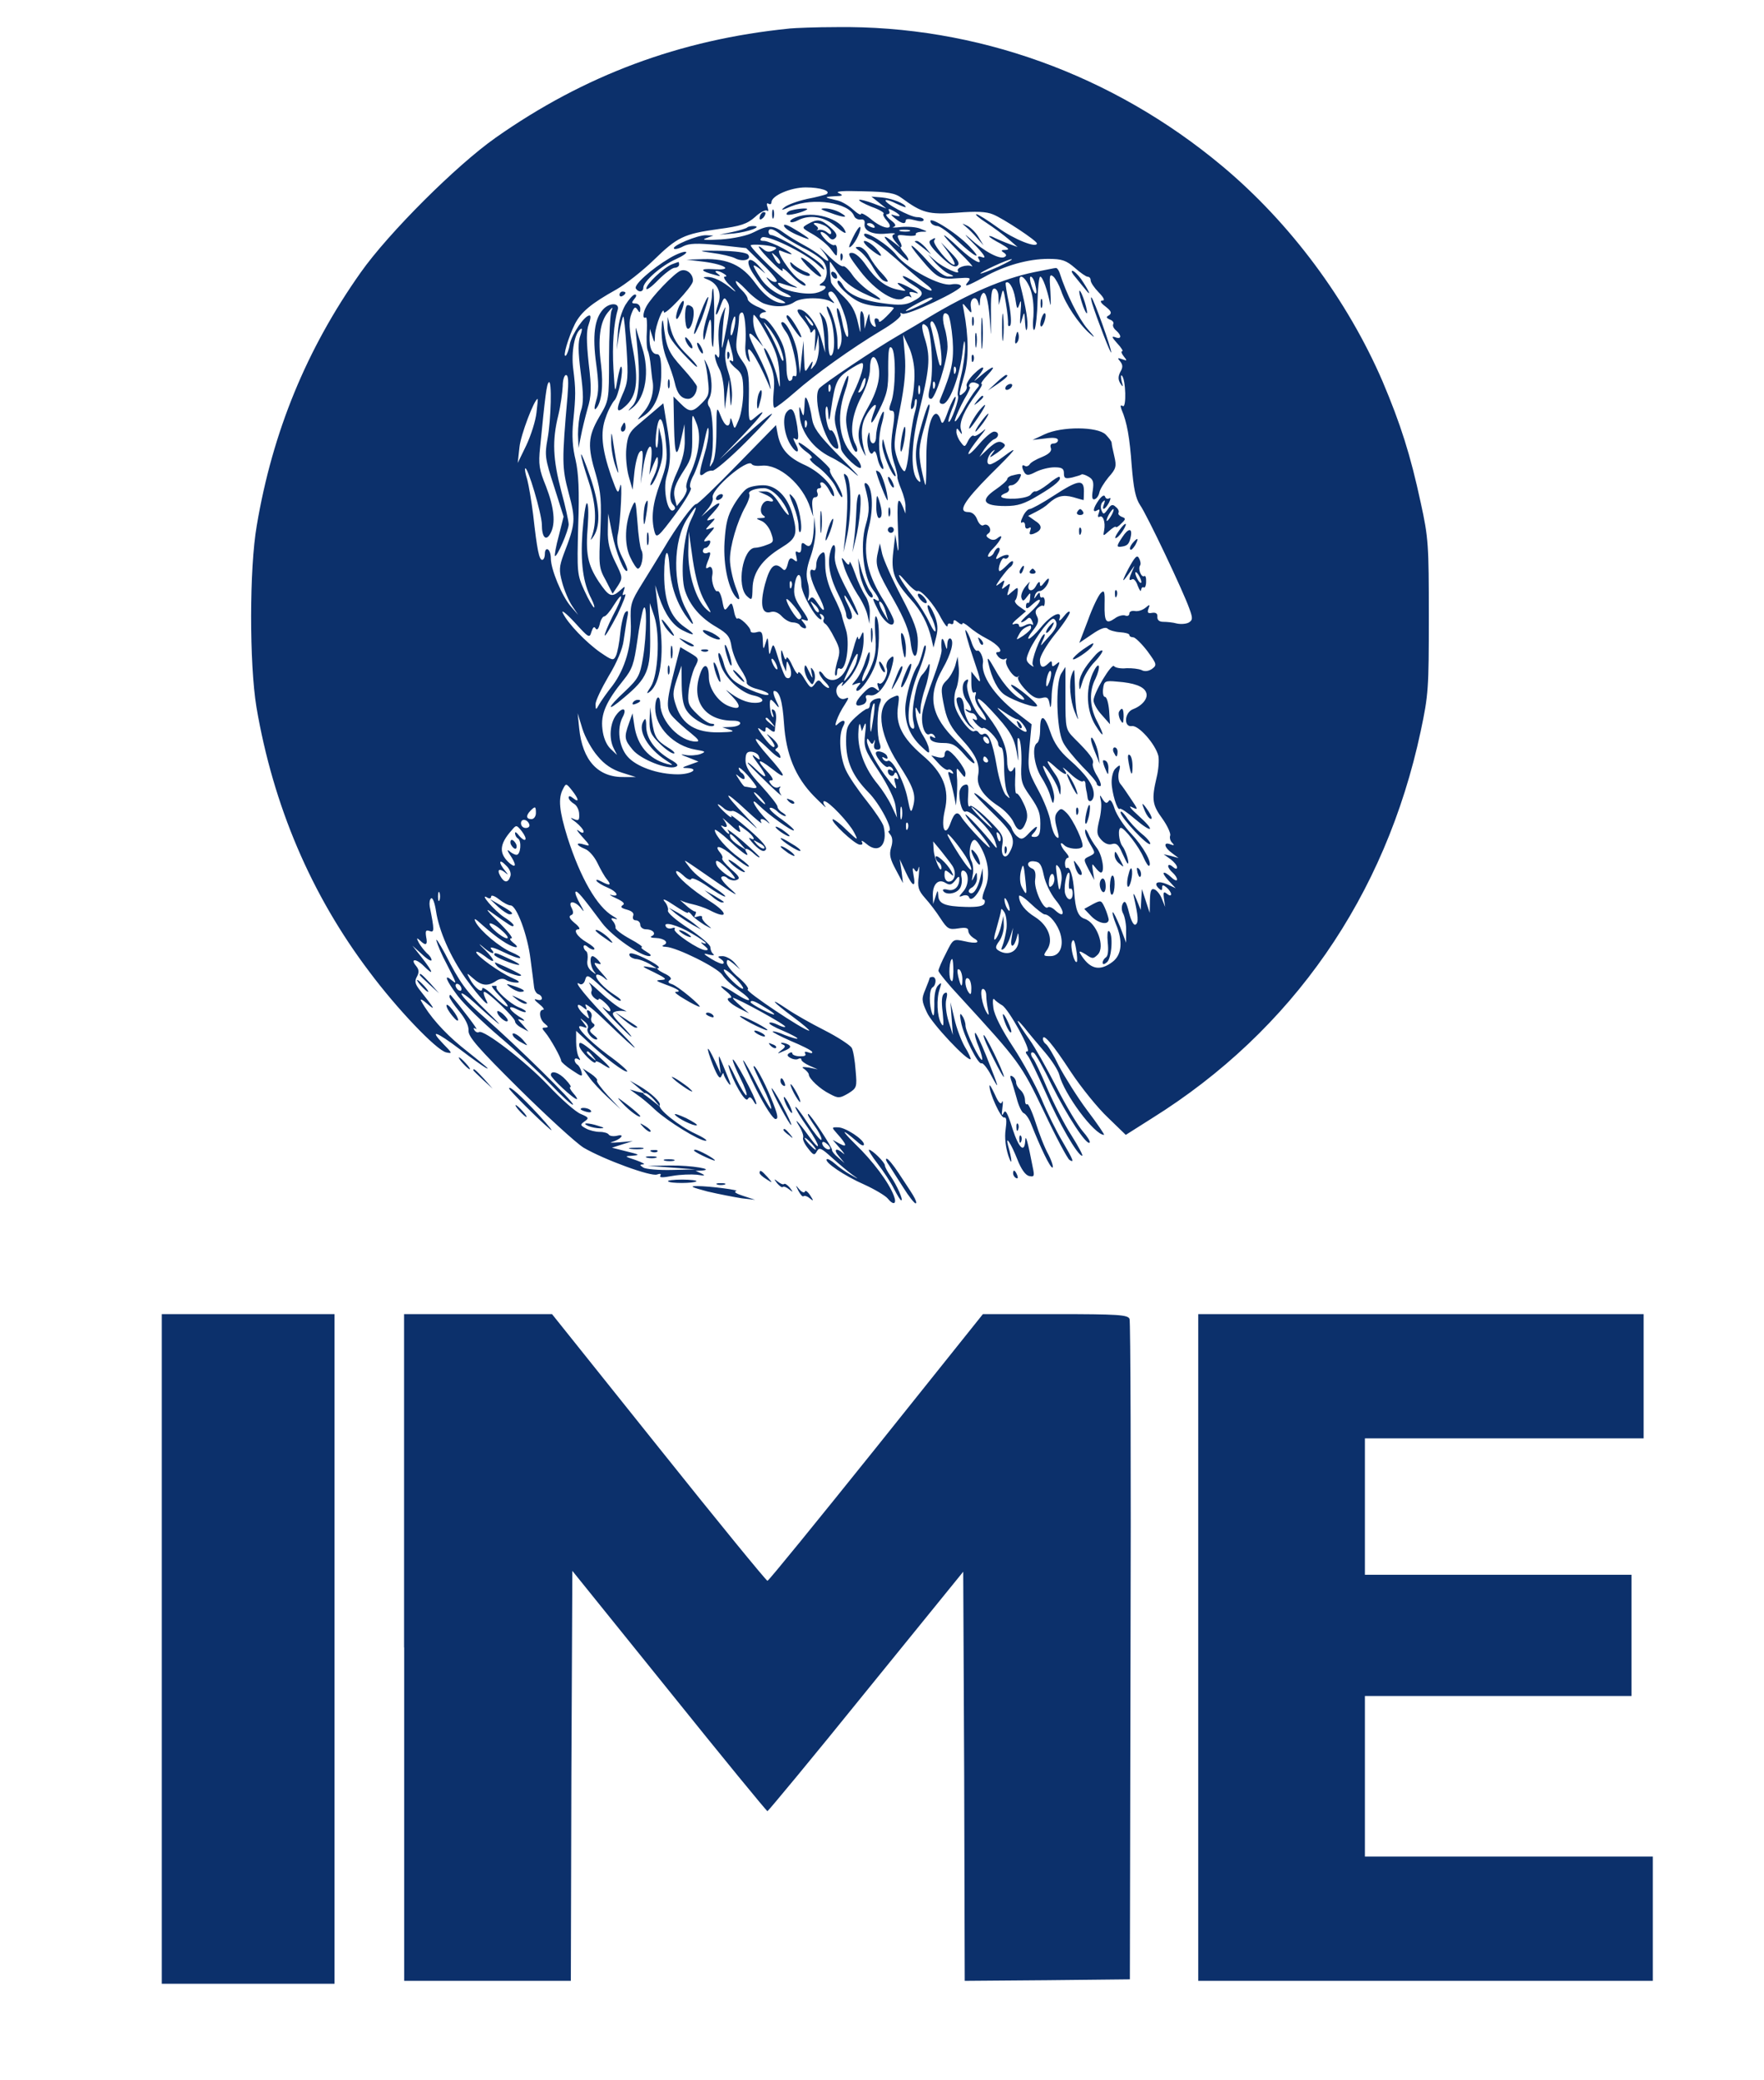 <svg version="1.2" xmlns="http://www.w3.org/2000/svg" viewBox="0 0 1631 1923" width="1631" height="1923"><style>.a{fill:#0c306b}</style><path fill-rule="evenodd" class="a" d="m994.5 256.5c2.8 3.6 7.2 8.8 9.7 11.9 5.5 6.8 2.4 0-4.7-10.5-3-4.1-6.6-7.5-8-7.5-1.4 0 0 2.8 3 6.1zm-323.7 345.2c1.1 4.4 3 10.2 4.1 12.4 1.7 2.8 2 1.1 0.9-4.1-1.1-4.7-3.1-10.2-4.2-12.4-1.6-2.8-1.9-1.1-0.8 4.1zm-297.1 921.6v308.3h154.1l0.5-189.7 0.9-189.4 89.4 110.9c49.3 61.4 90.2 111.3 91 111.3 0.9-0.3 42.1-49.9 91.4-111l89.6-110.4 0.9 189.1 0.5 189.2 76.5-0.6 76.2-0.8 0.6-303.2c0.5-166.7 0-305.2-0.9-307.4-1.4-3.9-10.6-4.5-68.6-4.5h-67l-98.6 123.3c-54.4 67.8-99.5 123.3-100.6 123.3-1.1 0-46.5-55.5-100.6-123.3l-98.6-123.3h-136.8v308.2zm734.2 0v308.3h420.3v-114.9h-266.2v-148.5h246.5v-112.1h-246.5v-126.1h257.7v-114.9h-411.8zm-958.3 1.4v309.6h159.7v-619.2h-159.7zm580.3-1498.3c-101.5 10.2-189.7 43.3-271.6 100.9-36.4 25.6-99 88.1-124.7 124.5-50.1 70.8-81.6 147.4-96.2 234.2-6.9 39.6-6.9 127.5-0.3 167.8 15.5 91.1 50.5 173.5 104.3 244.6 25.6 34.4 62 72.5 71.1 74.7 6.1 1.3 5.8 0.8-2.8-8-13.2-13.8-6.6-11.6 16 5.5 10.8 8.3 21.5 15.7 23.5 16.8 4.1 1.9 2.5 0.5-23.2-20.1-15.7-13-28.9-27.8-36.7-41.9-1.1-2.2 1.4-1.1 5.8 2.8 8.3 7.1 6.6 4.4-6.3-11.9-5-6.3-5.8-8.8-3.3-13.2 2.2-4.1 1.9-6.6-0.6-9.7-6-7.1-0.3-7.4 6.9-0.2 9.7 9.6 9.1 6.3-1.6-7.5l-8.9-11.3 8.9 8c4.9 4.7 8.8 6.9 8.8 5.3 0-1.7-1.9-4.4-4.4-6.4-2.2-2.2-5.5-6.3-7.2-9.3-2.5-4.7-2.2-5.3 0.8-2.5q8.3 8.2 5.8-3.3c-0.8-5.5-0.3-6.6 3.3-5.3 4.4 1.7 4.4-0.8 0-22.8-0.5-3.3 0-6.6 1.4-7.5 1.4-0.8 3.3 4.4 4.4 11.6 2.8 18.7 13.3 42.4 27.3 62.3 13.5 18.7 24.6 30.3 18.5 19-1.7-3.6-2.2-6.4-1.1-6.4 3.6 0.3 28.4 24 28.4 27.3 0 1.7 2.8 4.4 6.3 6.1l6.1 3.3-5.2-6.1c-5.6-6-5.6-6 0-4.1 2.7 0.8 1.1-1.1-4.2-4.1-9.9-6.7-10.2-11.1-0.2-5.8 3.3 1.6 6.6 2.7 7.1 1.9 0.8-0.6-2.5-2.8-6.9-4.4-7.7-3.3-21.8-16-20.1-18.5 0.3-0.5 0-1.1-0.8-1.1-0.9 0-2.2 0-3.3 0-1.1 0 2.2 4.4 7.4 9.7 12.4 12.9 7.2 12.4-6.1-0.6-5.7-5.5-10.4-8.5-10.4-6.6 0 5-7.2-0.8-11.6-9.1-3.1-5.8-3.1-5.8 3-0.5 7.7 6.9 13.3 7.7 20.7 3 3.9-2.8 7.2-3 9.9-1.4 2.2 1.4 6.6 2.5 9.7 2.5 3.8 0 2.7-1.4-4.2-4.4-11-4.7-32.8-20.4-33.1-23.7 0-1.4 3.4 0.3 7.5 3.3 10.7 8.5 11 5 0.3-5.8-5.3-4.9-6.1-6.3-2.2-3 8 7.2 13.5 8.5 8.2 2.5-1.9-2.5 2.8-1.4 11.1 2.7 8 3.9 14.9 6.4 15.7 5.5 0.8-0.8-2.8-3-8-5.2-11-4.7-28.7-19.6-33.1-27.8-2.2-4.4-0.6-3.6 6.3 2.7 5.3 4.7 13.3 11.3 18.2 14.4 9.7 6.8 18.8 8.5 10.2 1.9-3-2.5-3.8-3.9-1.6-4.1 1.9 0-3.6-6.9-12.4-15.5-8.8-8.5-12.2-12.7-7.7-9.6 19 13.5 20.9 14.9 22 13.5 0.8-0.8-3-4.4-8.8-8-9.1-6.1-23.7-23.2-15.2-17.9 2 1.1 3.3 0.5 3.3-1.1 0-1.7 3.3-0.6 7.2 2.5 4.1 3.3 8.8 5.7 10.8 5.7 5.5 0 15.7 27.3 18.4 49.6 1.4 11.3 3.1 23.2 3.3 25.9 0.3 3.1 2.2 6.1 3.9 6.6 1.9 0.6 3.3 2.2 3.3 3.9 0 1.7-2.2 1.9-4.7 1.1-3-1.1-2.2 0.6 2 3.9 3.8 3 5.5 5.5 3.8 5.5-4.4 0-3.3 9.1 1.7 12.9 3.3 2.8 3.6 3.3 0.2 3.6-3.3 0-3 0.8 0.3 4.7 4.4 5.2 14.4 22.9 14.6 26.2 0 0.8 4.4 4.9 10 8.5 9.1 6.1 9.9 6.3 8.8 1.7-0.8-3.1-2.5-6.1-3.9-6.9-1.4-0.9-2.5-2.8-2.5-4.2 0-1.6 1.4-1.9 3.4-0.8 1.9 1.4 2.2 0.8 0.5-1.9-1.4-2.2-2.5-8.6-2.5-14.1v-10.2l11 10.2c15.2 14.4 34.5 29 36.2 27.3 0.8-0.5-7.2-7.7-18-15.4-19.5-14.6-33-29.5-23.1-25.9 4.4 1.6 4.7 1.4 0.8-3.6-3.8-5-3.8-5 0.6-1.4 2.7 1.9 4.1 4.7 3.3 6.4-2 3 3.8 10.4 8 10.4 1.6 0 0.5-1.9-2.5-4.1-4.1-3.3-4.4-4.4-1.4-6.6q3.7-2.5 0.8-4.2c-1.6-1.1-2.4-3.5-1.6-5.5 0.8-2.2 0-4.6-1.9-6-2.5-1.4-2.8-0.6-1.4 3 1.9 5 1.6 5-3.9 0-6.6-6.1-7.4-11.8-0.8-6.6 4.1 3.3 4.4 3.3 2.5-1.7-1.1-3 7.7 3.9 19.5 15.5 32 30.8 35.3 31.9 5.6 1.9-22.9-23.1-38.4-42.2-30.1-36.9 1.7 0.8 3.9-0.8 4.7-3.9 1.6-5.5 2.7-4.9 15.2 6.6 7.4 6.9 15.1 12.7 17.1 12.7 1.9 0 0-2.2-4.7-5.2-10.2-6.4-19.3-16.3-17.1-18.8 1.1-0.8 4.7 0.6 8 3.6 3.6 2.8 1.9 0.3-3.3-5.5-6.7-7.4-8-10.2-4.5-8.8 4.5 1.4 4.7 1.1 1.7-2.5-1.9-2.2-4.4-4.1-5.5-4.1-3 0-2.2 9.1 1.1 13.8 2.7 3.5 2.5 3.5-1.9 0.2-3.4-2.7-4.7-6.3-3.9-10.4 0.5-3.6 0-7.2-1.1-8-1.4-0.9-2.5-2.8-2.5-4.4 0-1.7 1.7-1.7 4.1 0.5 2.5 1.9 5 2.8 5.8 1.9 0.9-0.8-2.2-3.5-6.9-6.3-9.1-5.2-13.2-12.1-7.7-12.1 2 0 0.3-2.8-3.6-5.8-4.6-3.9-5.7-6.1-3.5-7.2 2.4-0.8 2.7-2.7 0.8-6.6-4.2-7.7 3.6-6.9 9.4 1.1 2.7 3.3 1.9 1.4-1.4-4.4-3.3-5.8-5.3-11-4.4-11.8 1.3-1.4 6 4.1 24.5 28.9 9.1 12.1 35.6 30.6 43.6 30.6 2.5-0.3 1.4-1.7-2.8-4.2-3.8-2.2-5.5-4.1-4.1-4.1 1.6 0-3.3-3.6-11-7.7-7.5-4.1-13.6-8.8-13.3-10.2 0.3-1.6-0.8-4.4-2.5-6.3-2.2-2.5-1.6-3.1 2.2-2 2.8 1.1 2-0.2-1.9-2.4-14.9-8.6-30.3-35.6-42.2-72.8-7.7-24.8-8.8-36.3-4.1-44.9 2.7-5.5 3-5.2 8.3 1.4 6.3 8 6.9 11.8 1.1 7.2-2.8-2.2-4.2-2.5-4.2-0.6 0 1.7 2.2 4.1 5 5.8 2.5 1.4 4.7 5.8 4.7 9.6 0.3 5.8-0.6 6.4-5.5 4.2-3.3-1.7-2.5-0.3 2.2 3 4.1 3.3 7.4 7.2 7.4 8.8 0 1.7-1.9 1.4-4.7-0.8-2.7-1.9-1.1 0.5 3.3 5.5 7.8 8.5 7.8 9.1 2.2 7.4-8.5-2.7-8 0.6 0.3 3.9 3.9 1.4 8.8 7.2 11.6 12.9 2.8 5.8 6.6 12.7 8.8 15.2 4.7 5.8 2.8 6.3-5.5 1.9-3-1.6-5-1.9-3.9-0.2 0.9 1.3 5.3 4.1 10 6 8.8 3.6 11.6 9.1 3.6 6.9-2.8-0.8-0.9 0.6 4.4 3 6.6 3.1 8.5 5 6 6.4-2.4 1.6-1.3 2.7 3.9 4.1q7.4 2.1 5.8 5.8c-0.8 2.5 0.3 4.1 2.5 4.1 2.2 0 4.1 1.9 4.1 4.2 0 2.2 2.5 4.1 5.2 4.1 6.7 0 10 4.4 5.3 6.3-1.9 0.8-0.3 1.7 3.8 1.7 8 0.3 12.7 4.4 7.2 6.6-1.9 0.8-0.8 1.6 2.2 1.6 10.2 0.6 47.4 19 52.1 25.9 2.5 3.9 9.4 10.2 15.5 14.4 14 9.9 11.6 12.6-3.1 3-12.6-8.3-18.4-9.6-8.2-1.7 3.8 3.1 5.2 5.6 3.3 5.6-5.5 0-1.1 4.9 8.5 9.9l8.8 4.4-8.2-7.2c-4.4-3.8-7.5-6.9-6.6-7.1 3.3 0 49.6 25.3 48.2 26.7-0.5 0.8-3.8-0.3-7.2-2-3.3-1.6-6.6-2.4-7.4-1.6-1.1 0.8 4.7 4.1 12.7 7.4 7.7 3.3 13.8 6.6 13.2 7.2-0.5 0.5-5.8-1.1-11.6-3.3-5.5-2.5-10.7-3.9-11.3-3.3-0.5 0.5 6.9 4.4 16.9 8.8 9.9 4.1 18.7 8.5 19.5 9.9 0.9 1.4-0.8 1.7-3.3 0.6-3-1.1-4.1-0.6-3 1.1 1.1 1.9-0.8 2.7-5 2.5-3.8 0-6.9-1.4-6.9-2.5 0-1.4-1.3-1.4-3-0.3-2.2 1.4-1.7 2.8 1.4 4.4 2.5 1.4 5.8 1.7 7.1 0.8 1.7-0.8 2.8-0.5 2.8 0.6 0 1.4 3.3 3.8 7.7 5.8l7.5 3.3-8.3-1.7c-6.1-0.8-7.2-0.5-4.1 1.4 2.2 1.7 4.1 3.9 4.1 5 0 3.8 10.5 13.7 19.6 18.1 7.7 4.2 9.1 3.9 16.8-0.5 8-5 8.3-5.8 6.9-21.2-0.6-9.1-2.2-18.5-3.6-21-1.4-2.4-12.7-9.9-25.1-16.2-12.7-6.4-28.1-15.2-34.5-19.6-17.9-12.1-14-7.1 5.3 7.2 9.4 6.9 16 12.7 14.9 12.7-4.7 0-60.1-37-56.8-38.1 1.6-0.5-2-5.5-8-10.7-6.4-5.2-11.3-11.6-11.3-13.8 0-3.8 0.8-3.6 6.3 0.8l6.1 5.3-5.3-6.4c-3-3.3-8-6-11-6-4.7 0-5 0.5-1.6 2.7 2.2 1.4 3.3 3.3 2.2 4.2-0.9 0.8-5.8-1.1-10.8-4.2-8-4.9-8.3-5.8-2.5-4.1 3.9 0.8 5.5 0.8 4.2-0.5-1.7-1.2-2.8-4.2-2.8-6.4 0-2.2-9.1-9.9-20.1-17.3-11.6-7.5-19.9-14.6-19.1-16.6 0.6-1.6-0.8-5.8-3.3-8.5-2.4-3 1.1-1.7 8.9 3.6 7.1 4.7 12.9 8 12.9 6.9 0-1.1 1.7-0.3 3.6 2.2 1.7 2.4 7.2 6.3 11.6 9.1 7.4 4.1 7.7 4.1 2.7 0-3-2.5-5.2-5.6-4.9-6.9 0.5-1.4-1.4-1.7-3.9-0.9-3 1.1-3.8 0.9-2.5-1.3 1.1-2 1.1-3.3-0.2-3.3-1.1 0-5.3-2.8-9.1-6.4-3.9-3.3-5.5-4.9-3.9-3.8 1.9 1.1 6.9 2.7 10.8 3.5 4.1 0.9 11 3.1 15.4 5.3 17.6 9.3 18.2 3 0.3-8.3-16.3-10.2-30.9-23.1-30.9-27 0-1.6 3 0 6.6 3.3 3.6 3.6 6.9 5 7.5 3.3 0.5-1.6 7.1 1.4 14.6 6.6 7.4 5.3 14.9 9.7 16.5 9.7 1.4 0-2.7-3.6-9.6-8-14.7-9.9-19.1-13.5-24.6-20.9-4.7-6.4-8-8.3 29.5 17.6 15.2 10.2 18.2 11.8 10.5 4.9-6.1-5.2-10.2-10.4-9.1-11.5 1.1-1.4 3.9-0.9 5.8 1.1 2.2 1.6 6.1 2.5 8.3 1.4 3.6-1.2 2.4-3.4-5.3-10-5.2-4.7-8.8-9.1-8-9.9 0.6-0.8 0-3-1.9-5.2-6.9-8.3 1.1-6.4 11.9 3 6.6 5.5 12.9 9.9 14.3 9.9 1.7 0-2.2-3.6-8.3-8-11.6-8.2-22.9-21.2-22.9-25.9 0-1.3 6.1 3.1 13.8 10.2 13 12.2 19.1 16 15.2 10-2.8-4.5 1.9-3.4 7.4 1.9 2.8 2.5 5 3.8 5 3 0-0.8-7.2-7.4-15.7-14.9-8.6-7.4-14.9-11.8-13.8-10.2 3.3 5.3 0.5 4.4-3.9-1.1-2.7-3-2.7-3.8-0.2-2.4 1.6 1.1 3.3 0.8 3.3-0.3 0-1.4-1.7-4.4-3.3-6.4-2-2.2 1.1 0.3 6.9 5.6 7.1 6.6 9.9 7.9 8.5 4.4-1.9-5.3-1.9-5.3 5.2 0 7.5 5.2 10.5 11.3 4.2 7.7-2-1.1-0.3 1.6 3.8 6 5.6 5.6 8.6 6.9 10.5 5 2.2-2.2-2.5-7.7-15.7-19.3-10.2-8.8-17.4-14.3-16-12.1 1.1 2.2-1.1 1.1-5-2.5-8.2-7.4-10.4-11.8-2.4-5.2 2.4 2.5 6.3 3.6 8.2 3 2.2-0.8 10.2 4.7 18 11.9 8 7.4 5.7 4.4-5-6.7-22.3-23.1-21.8-26.4 0.5-5.5 8.6 8 14.7 13 13.6 11.1-2.5-4.5 1.6-4.5 6.6 0.2 2.2 1.7 0-1.1-5-6.3-9.1-10.2-12.4-18.5-3.9-9.9 8.6 8.5 30.9 24.5 32.3 23.1 0.8-0.5-4.4-5.2-11.3-10.2-7.2-4.9-11.9-9.6-11-10.4 0.8-0.9 3.8 0.2 6.6 2.7 2.8 2.8 6.3 4.7 7.7 4.7 1.4 0 0.3-1.4-2.2-3-2.7-1.4-5-4.2-5-5.8 0-1.7-6.6-9.9-14.6-18.8-11-11.8-14.9-17.9-14.9-23.9 0-6.6 1.4-8.3 5.6-8 3 0.3 6.3 2.2 6.8 4.4 1.4 3.6 0.9 3.6-3.8 0-3.3-2.8-2.5-0.6 2.5 6.1 9.9 13.2 9.3 16.2-0.9 6.3-4.4-4.4-8.2-7.5-8.2-6.6 0 0.8 7.7 8.5 17.1 17.6 9.3 9.1 15.7 14.6 13.8 12.1-1.7-2.4-2.3-5.5-1.1-6.6 1.1-1.4 0.5-1.4-1.2-0.5-1.9 1.1-4.6 0-6.6-2.2-2.7-3.3-2.7-4.2 0.3-4.2 1.9 0 0.3-3.3-3.9-7.7-11-11.6-9.1-13.2 3.6-3.3 14.9 11.9 13.8 7.5-2.7-11-15.7-17.6-15.7-22.3 0-6.9 6 6.1 11 9.4 11 7.7 0-1.9-1.4-4.1-3-5.2-2.2-1.4-2.2-2.2 0-3.6 1.9-1.4 0.2-4.4-4.4-8.8-5.6-4.7-6.4-5-2.8-0.8 2.5 3 4.7 6.6 4.7 7.7 0 3.6-5-1.1-11.6-10.2-4.1-5.8-4.7-7.5-1.4-5 3.6 2.8 4.7 2.8 4.7 0.3 0-2.8 0.8-2.8 4.2 0 2.2 1.9 4.1 2.5 4.4 1.1 0-1.4 0.5-5.8 1.1-9.9 0.5-4.2-0.3-8.6-2-9.4-2.2-1.4-2.4-0.3-1.1 3.3 1.1 2.8 0.9 4.2-0.2 2.8-2.2-2.2-3.4-15.5-1.4-15.5 0.8 0 3 2.2 5.2 5 2.8 3.3 2.8 2.2-0.5-4.4-2.2-4.7-3.1-8.8-1.7-8.8 5 0 7.7 9.3 9.1 30.3 1.9 28.4 10.5 49.3 27.6 66.9 7.7 7.7 12.4 12.2 10.5 9.4-2-2.5-2.2-4.7-0.9-4.7 4.2 0 22.9 19.9 27.6 28.9 4.1 8 3.9 8-7.2-2.4-6-6.1-11.8-10.2-12.6-9.7-2 2.2 19.8 22.6 24.8 23.4 2.5 0.3 3.3-0.5 2.2-2.4-0.8-2 0.8-1.1 4.1 1.6 11.3 9.9 20.1 1.1 16-16-0.8-3.3-8-14-15.7-23.7-7.7-9.6-16.6-22.5-19.3-28.6-5.5-12.1-6.9-32-2.5-40.2 3.3-5.8 0.3-7.2-5.2-2-4.4 4.7 0.2-8.5 6.9-18.4 3.8-6.1 4.1-6.9 0.2-5.3-6.6 2.5-11.3-8.2-5.5-12.9 3.9-3.3 4.4-3.3 2.5 0.3-1.1 2.2 1.7 0 6.1-5 8.5-9.6 14.3-25.3 14-38 0-6.9-0.5-7.2-2.4-2.5-1.7 3.9-2.5 4.1-2.8 1.4-0.3-2.2-2.2 2.7-4.4 11-2.2 8.3-5.8 17.6-8 20.9-5.5 8.9-14.4 10-19.3 3.1-2.2-3.3-4.2-4.4-4.2-2.5 0 1.7 2.5 5.8 5.6 8.8 3 3 4.4 5.5 3 5.5-1.4 0-3.9-1.9-5.8-4.1-3-3.9-3.9-3.6-6.9 0.5-3.3 4.5-4.1 3.9-9.4-4.6-3-5.3-5.8-7.8-6-5.6 0 2.3-2.5-0.8-5.3-6.8-2.7-6.1-5.2-9.1-5.5-6.9-0.3 2.2-1.6 1.1-2.7-2.8-1.7-5.5-2.2-5.8-2.2-1.4 0 3.1 0.8 8 2.2 11.1l2.4 5.5 0.3-5.5c0.3-5 0.6-5 3.1 0.8 2.7 7.2 0.8 12.7-3.4 10.2-1.3-0.8-4.4-8.8-7.1-17.4-4.2-13.8-4.7-14.9-6.6-8.8-1.7 6.3-2 6.1-2.5-2.7-0.6-9.1-0.9-9.1-2.8-2.8-1.9 6.3-2.2 6.3-2.5-2.5-0.2-7.7-1.1-9.1-5.8-7.7-3 0.8-5.5 0.3-5.5-1.1 0-3.6-10.2-13.2-12.1-11.6-0.8 1.1-2.5-2.2-3.3-7.1-1.7-7.7-2.2-8.3-5.3-3.9-3.3 4.4-3.8 3.9-5.5-5.5-1.1-5.5-3-9.4-4.4-8.8-2.2 1.6-6-8.8-4.9-14.1 1.1-5.5-0.6-9.6-3.1-8-3.3 2.2-3.6 0.9 0-7.9 2-5.6 1.7-6.7-1.4-5.3-2.2 0.8-4.1 0-4.1-1.6 0-1.7 1.1-3.1 2.5-3.1 1.4 0 3-1.9 3.9-3.8 1.1-3 0.2-3.6-3.1-2.5-3.3 1.1-2.7-0.5 2.2-6.1 5.8-6.6 6.1-7.4 1.7-5.7-5.5 1.9-5.5 1.6-0.3-3.9 5.2-5.5 5.2-5.8-0.3-3.9-4.1 1.4-3.3 0 2.8-6.6 9.4-10.2 6.9-11.8-3.6-2.7l-7.2 6.3 5.8-6.9c3.3-3.8 5.3-8.5 4.7-10.4-2.7-7.2 32.5-37.2 36.1-31.2 0.9 1.4 5 1.9 9.1 1.4 16-1.7 38.1 17.4 45 39.1l2.7 8-0.8-9.1c-0.5-5.8 0.3-8.8 2.5-8.8 2.2 0 3-1.7 2.2-4.1-1.1-2.2-0.3-4.2 1.6-4.2 1.7 0 2.3-1.3 1.4-2.7-0.8-1.7-0.5-2.8 1.1-2.8 1.7 0 4.7 3.3 6.9 7.5 2.2 4.4 4.2 6.3 4.4 4.9 0.3-8.2-12.4-21.5-26.4-28.1-16-7.1-22.9-14.9-25.7-28.6l-1.6-8.6-35.9 36.7c-19.8 20.4-36.7 36.6-37.8 36.3-2.4-0.8-18.7 21.5-30.3 41.4-5 8.2-14.1 23.1-20.1 32.7-9.9 16-10.8 18.5-10.2 34.8 1.1 21.7-5.3 43.5-16.8 58.9-5.3 6.6-10.8 14.6-12.4 17.4-3.1 5.5-3.1 5.5-3.4 0 0-3.3 5.6-14.9 12.2-26.2 7.4-12.1 12.9-25.1 13.8-32.8 1.1-6.9 2.4-16.5 3.3-20.9 1.4-6.4 0.8-7.5-1.7-5.3-1.6 1.7-3.8 10.5-4.7 19.3-0.8 8.8-2.7 18.5-4.1 21.2-2.2 4.5-3.3 4.2-14.3-3.3-13-9.1-30.1-26.7-34.8-36.6-1.6-3.3 3.3 0.5 11 8.8 13 14.3 13.8 14.9 15.5 8.8 1.4-4.1 2.5-5.5 3.8-3.3 1.4 2.2 2.8 0.6 3.9-3.8 0.8-3.9 2.8-7.2 4.1-7.2 1.4 0 5.3-4.4 8.6-9.9 9.6-15.2 9.4-9.4-0.6 9.4-4.7 9.3-8 17.6-7.4 18.1 0.5 0.9 5.8-8 11.6-19.2 5.5-11.6 8.8-19.9 6.9-18.8-2.2 1.4-2.5 0.6-1.1-3 1.6-5 1.6-5-3.3-0.6-7.8 6.9-10.2 5.8-19.6-8-10.5-15.9-12.4-26.4-10.2-52.3 0.8-11.3 0.5-20.4-0.9-20.4-1.1 0-3 12.1-4.1 27.3-1.9 27.8 0.6 46.5 8.3 61.1 2.2 4.5 3.3 8 2.5 8-0.9 0-5-6.8-8.9-15.4-6.9-15.1-6.9-16.8-5.8-60.1 1.2-32.7 0.3-48.7-2.4-60.8-2.8-11.3-3.6-22.6-2.2-35.9 2.4-23.9 2.4-29.2 0-48.4-2-15.5 1.3-33.7 7.1-37 1.4-1.1 1.1 1.7-0.5 6.1-2.2 5.8-2.2 14.6 0.3 34.2 2.7 20.1 2.7 28.6 0.2 35.5-1.6 5-2.7 14.9-2.7 21.8l0.5 12.6 2.2-11c1.1-6 3.9-17.3 6.1-25.3 3.6-11.9 3.9-18.8 1.1-41.9-2.2-20.7-2.2-30.3 0-36.1 1.7-4.7 2.2-8.3 0.8-8.3-4.7 0-16.2 17.1-18.2 26.2-0.8 5.5-2.7 10.2-3.8 11-3.3 2 2.5-17.3 8.5-29.4 5.8-11.1 14.9-18.8 38.6-32 8.6-5 24-17.1 34.2-27 21.8-21.2 27.6-24.2 60.1-28.7 20.4-2.7 26.2-4.6 33.7-11.2 4.7-4.5 9.9-6.9 11-5.8 1.4 1.1 1.4-0.3 0.5-3.1-1.1-3-0.8-4.4 0.9-3.3 1.6 0.9 2.7 0.3 2.7-1.4 0-6 17.7-13.7 31.7-13.7 13.6 0 23.8 3.3 19.1 6.3-1.4 0.6-9.4 2.8-18 4.4-8.5 1.9-17.9 5.3-20.6 7.5-4.2 3.3-3.1 3.3 5.8-0.6 20.9-8.5 53.4-3.6 58.4 8.8 0.8 2.2 3.6 3.6 6.1 3.3 2.7-0.5 4.1 0.9 3.6 3.9-1.1 6.6 7.7 10.5 20.4 9.1 6-0.6 9.1-0.3 7.1 0.5-2.7 1.1-2.4 2.8 1.4 7.5 5 5.8 5 5.8-0.5 1.3-12.4-9.9-13-7.9-1.7 3.9 6.9 7.2 13 12.1 13.5 11.6 0.8-0.9-0.8-3.9-3.6-6.9-2.7-3-4.1-5.5-3-5.5 1.1 0 0.6-2.8-1.4-5.8-2.7-5.5-2.5-5.8 6.6-4.7 5.6 0.6 9.1 0 8.6-1.1-0.8-1.1 1.4-2.2 5-2.5 6.3 0 6.3 0-0.6-2.7-3.9-1.7-11.9-2.2-17.9-1.7-6.1 0.8-9.4 0.6-7.2 0 2.8-1.1 2.2-2.7-2.8-6.6-3.5-2.7-4.9-5.2-3-5.2 1.9 0 2.8-1.4 1.7-3.1-1.1-2.2 0-2.2 4.1 0 6.9 3.9 7.7 6.1 1.1 4.2-4.1-1.4-4.1-0.9 0.3 2.7 6.1 5 9.9 5.8 9.9 2 0-1.7 3.3-1.7 8.3-0.3 4.9 1.4 8.3 1.4 8.3-0.3 0-1.4-2.8-2.5-6.1-2.5-6.4 0-31.2-13.5-29-15.7 0.9-0.5 5.3 0.8 10 3.3 4.7 2.2 8.5 3.6 8.5 3.1 0-3.1-12.7-8-22-8.9l-9.7-0.8 6.9 5.5 6.9 5.5-11.9-4.6c-6.6-2.5-12.4-3.9-13.2-3.4-0.6 0.9 4.4 3.6 11.3 6.4 7.2 2.5 12.1 5.5 11.3 6.3-1.1 0.8 0.3 3.6 2.8 6.4 8 8.8-1.7 8.8-13 0-5.8-5-10.7-7.5-10.7-6.1 0 1.6-3.4-0.3-7.5-4.1-3.9-3.6-10.5-7.5-14.3-8.3-12.4-2.8-13-3.3-3.1-3.9 8.3-0.2 8.9-0.8 4.2-3-3.6-1.6 3.8-2.2 22.6-1.6 23.4 0.5 29.5 1.6 35.8 6.3 18.8 13.8 24.8 15.4 51 13.5 17.4-1.4 27.1-1.1 33.4 1.6 9.1 3.6 40.5 24.3 40.5 26.8 0 4.7-21.5-3.9-35.8-14.4-9.4-6.8-18.5-12.6-20.1-12.6-1.7 0 2.4 3.6 9.3 8 6.7 4.4 16 11.3 20.4 15.1l8.3 7.2-7.7-2.8c-4.4-1.6-10.2-4.1-13.2-5.5-2.8-1.6-5.3-2.2-5.3-1.6 0 0.8 4.7 3.8 10.5 6.8 7.4 4.2 8.8 5.6 4.7 5.8-4.2 0-4.7 0.6-1.7 2.5 2.5 1.7 2.8 3 0.6 4.1-4.2 2.5-19-5.2-32-17.3-6.3-5.5-4.7-3.3 3.3 4.7 9.4 9.6 12.4 14 8.6 12.9-3.9-1.4-5-1.1-3.9 1.1 4.7 7.2-5.2 2-17.4-9.3-18.7-17.7-19.3-15.5-0.8 3 8.8 8.5 14.1 14.6 12.1 13.5-4.4-2.2-14.9 1.1-12.9 4.4 2.7 4.1-13.3-3-20.7-9.4l-6.9-6 6.9 8c3.8 4.1 9.4 8.8 12.4 9.9 5.2 2.2 5.2 2.5-0.6 2.5-3.5 0.2-10.2-4.7-17.9-13-16.5-18.5-22.6-21.2-7.7-3.6 15.2 18.2 17.9 19.6 34.2 18.2 11.3-0.8 12.7-0.5 9.9 3-4.9 5.8-1.6 4.7 14.6-4.1 19.1-10.7 40.8-16.8 59.3-16.8 12.7 0 16.6 1.4 24.6 8.3 4.9 4.4 10.4 8.2 11.8 8.2 1.7 0 2.8 1.4 2.8 3.3 0 2 3.3 6.9 7.4 11.1 5 5.2 6.1 7.7 3.3 7.7-2.5 0-1.4 2.2 3.1 5.5 5.2 4.1 6 6 3.3 8-3.1 1.6-2.8 2.4 0.8 4.1 2.5 0.8 3.8 2.8 3 4.1-0.8 1.4 0.3 3.9 2.5 5.8 5.5 4.7 5.2 8.6-0.5 6.4-3.9-1.4-3.3 0 1.6 5.5 3.9 4.1 5.8 7.4 4.7 7.4-1.4 0-0.6 2.2 1.4 4.7 3.3 4.1 3.3 4.4-1.4 2.7-4.4-1.6-4.7-1.3-1.9 2 2.4 3 2.7 5.5 0.2 9.6-2.2 4.4-2.2 7.2 0 10.8 2.5 3.8 2.8 3.5 1.1-2.2-0.8-3.9-0.8-6.1 0.3-5 3.6 3.3 4.4 30.3 0.8 28.1-2.2-1.4-2.4-0.3-1.1 3.3 5 11.6 7.5 25.6 9.4 52.3 1.7 20.7 3.6 29.8 7.7 35.9 6.4 9.1 40 79.9 45.5 95.6 3.4 9.1 3.1 10.7-0.2 12.9-2.2 1.4-7.2 1.9-11.1 1.1-3.8-1.1-9.6-1.6-12.7-1.6-3.8 0-5.7-1.7-5.5-4.7 0.3-2.8-1.3-4.2-4.9-3.6-3.9 0.8-4.7-0.3-3.3-3.9 1.6-4.1 1.1-4.1-2.8-0.8-2.8 2.2-6.9 3.6-9.9 3-2.8-0.5-5 0.6-5 2.2 0 2-1.6 2.8-3.8 2-2-0.8-6.7 0.3-9.7 2.7-8 5.5-9.7 3.3-9.4-13.2 0.3-12.1-0.3-13.5-3.6-10.2-2.2 2.2-7.7 13.5-11.8 25.1l-8 20.9 11.8-8c7.5-5.2 12.5-7.1 14.4-5.2 1.4 1.4 6.6 3 11.3 3.3 5 0.3 8.8 1.4 8.8 2.5 0 1.4 1.7 2.2 3.6 2.2 1.7 0 7.7 5.8 13 12.7 8.8 12.1 9.1 12.9 4.4 16.5-3.3 2.2-6.9 2.7-9.7 1.1-2.5-1.1-8.8-1.9-14-1.7-5.3 0.6-10.5-0.5-11.4-1.9-2.1-3.3-19 24.8-19 31.7 0 2.8 3.3 8.8 7.7 13.5l7.5 8.5-0.8-12.6c-0.6-6.9-2.2-12.7-3.9-12.7-1.4 0-2.2-3.3-1.7-7.4 0.9-7.2 1.7-7.8 13-6.7 15.4 1.1 24.8 4.4 26.8 10 2.2 5.2-3.4 12.1-11.9 15.4-8.3 3-9.1 17.1-1.1 15.7 6.1-0.8 21.5 16.5 24.3 27.5 0.8 3.9 0.2 13-1.7 20.4-4.7 20.1-3.8 25.1 5.5 37.8 4.7 6.6 7.7 13.5 7.2 15.4-0.8 1.9 0 5 1.6 6.6 2.5 2.5 2.2 3-1.3 1.7-6.9-2.8-6.1 2.7 1.3 8l6.1 4.6-6.9-1.9-6.9-1.6 6.4 4.6c3.3 2.5 6 5.8 6 7.5 0 1.9-1.6 1.6-4.1-0.6-2.2-1.9-4.1-2.2-4.1-0.5 0 1.4 1.9 4.1 4.1 6 2.2 2 4.1 4.7 4.1 6.4 0 1.4-2.2 0.8-4.9-1.7-8-7.4-10.5-5.5-3.1 2.5l6.7 7.2-7.8-3.6c-8.2-3.6-13.2-1.7-8 3.6 2.5 2.4 3.3 2.4 3.3-0.3 0-3 0.9-3 4.2-0.3 2.2 1.9 4.1 4.7 4.1 6.1 0 1.6-1.4 1.6-3.8-0.3-3.1-2.5-3.6-1.7-2.8 4.4l1.1 7.7-3-7.4c-1.4-3.9-4.7-8-6.9-8.8-3.1-1.1-3.9 1.1-4.2 10.2l-0.2 11.5-3.6-11-3.6-11-0.6 9.6-0.5 9.7-3.9-9.7c-2.2-5.5-3.3-6.6-2.5-2.7 4.2 18.4 4.5 24.2 1.7 25.9-1.7 1.1-4.1-3.1-6.1-11-2.4-9.7-3.8-11.9-5.8-8.3-1.3 2.7-1.3 6.3 0.6 9.6 1.4 3.1 2.8 10.2 2.5 16v10.5l-5.5-14.6c-3.3-8-6.4-14.3-6.9-13.5-0.6 0.5 0.8 5.5 3 11 6.6 15.7 5.5 28.1-3 34.7-12.2 9.4-21.5 6.9-30.1-7.7-1.4-2.5 0-2.2 5 0.8 6.3 4.4 7.1 4.4 11.3 0.3 7.2-7.4-1.1-29.5-12.1-33.1-6.1-1.9-8.6-8.5-9.7-24.8-0.8-13.7-3.9-23.9-6.6-22.3-1.1 0.9-1.9-1.1-1.9-4.1 0-2.8 1.3-5.2 2.7-5.2 1.4 0 0.6-2.2-1.9-5-5.3-5.8-6.4-11.6-1.4-6.6 3.3 3.3 13.8 4.4 16.5 1.6 2.5-2.2-8.2-25.3-14.3-31.4-4.7-4.6-5.5-4.6-8.5-1.1-2.8 3.3-2.8 6.9-0.6 15.2 2.2 8.5 2.2 10.2-0.5 8-2-1.7-4.2-7.7-5.3-13.8-0.8-6.1-6-19.6-11.6-29.8-9.6-17.9-9.6-19-8-39.3l2-21.3-14.9-11.5c-19.9-15.7-32-33.9-30.1-45.2 0.9-4.4-3-12.7-5.2-11.3-1.4 0.8-3.9-3-5.5-8.3-1.7-5.2-4.2-10.2-5.3-10.7-1.1-0.8 2 10.7 6.9 25.3 7.2 21 8 25.1 3.9 19.9l-5.5-6.9v10.4c0 6.4 1.1 10 2.7 8.9 1.7-0.9 2 0.2 1.1 2.7-1.1 2.5 0.6 8 4.2 12.4 6.9 9.7 7.4 13.2 1.1 8-6.6-5.5-14.9-25.9-12.7-31.7 1.1-3.3 0.8-4.1-1.4-2.7-4.4 2.7-3.8 12.9 0.8 19.2 5 6.7 5.3 11.1 0.9 8.3-2.2-1.1-2.8-0.8-1.4 0.6 1.4 1.3 3.8 2.4 5.5 2.4 1.4 0 3.3 1.7 4.1 3.9q1.3 3.7-2.4 1.7c-2.2-1.4-1.4 0.2 1.3 3.5 3.1 3.3 6.1 5.5 6.7 4.7 2.2-2.2 14.3 9.9 14.3 14.3 0 2 1.4 3.6 2.7 3.6 1.7 0 2.8 8 2.8 18.2 0 9.9 1.4 20.7 3 24 2.8 5.5 2.8 5.8-1.3 1.9-2.5-2.5-6.4-14.3-8.6-27.3-3.8-22.3-8-31.9-12.4-29.2-1.4 0.9-3 0.3-4.1-1.3-1.1-1.7-2.8-2.3-4.2-1.4-3.6 2.2-15.7-14.1-17.9-23.4-1.1-5-0.5-12.2 1.4-16.3 1.6-4.4 2.7-12.7 2.2-18.5l-1.1-10.7-2.2 8.3c-1.4 4.4-4.7 10.4-7.5 13.2-6 5.8-6.3 8-2.2 27 2.5 10.7 6.1 17.6 15.2 27.3 13.5 14.6 17.6 23.4 15.7 33.8-1.9 9.4 4.4 19.1 18.5 28.4 6.1 3.9 12.4 10.8 14.3 15.2q6.2 14 11.6-0.8c1.7-4.7 1.1-9.7-2.5-16.9-2.5-5.5-5.5-9.6-6.6-9-0.8 0.5-1.4-5.3-1.1-13 0.6-8 0-12.7-0.8-11-3.1 6.9-6.6 3.6-6.6-6.1 0-12.6-5.6-25.6-17.7-41.6-14-18.2-12.1-21.5 3-5.2 17.1 18.4 21 24.8 23.5 38.3 1.9 11 1.9 11 1.1-2.2-0.8-9.1-0.3-12.4 1.4-9.4 1.3 2.5 2.2 12.7 1.9 22.3-0.8 16.3 0 19 8 30.3 8.8 12.7 9.9 16.6 9.4 30.1-0.3 5.2-1.7 7.7-5 7.7-3.6 0-3.9-0.8-1.4-3.3 2-2 3.3-4.4 3.3-5.8 0-1.1-3 1.1-6.9 5.2-5.5 6.1-7.4 6.6-10.7 3.9-2.5-1.7-5-5.5-5.8-8.3-1.4-4.7-34.5-35.3-34.5-31.9 0 0.8 8 9.3 18 19 18.2 17.6 20.9 24.2 14.8 35.2-4.1 8-8.8 3.3-6.8-6.9 1.3-7.7 0-10.2-13-23.1-8-8-15.4-13.5-16.6-12.7-2.2 2.2-2.7-1.9-1.9-13.2 0.3-6.1-0.5-7.4-3.8-6.1-2.5 0.9-4.5 4.4-4.5 7.8 0 9 3.1 18.1 5.8 16.8 3.9-2.5 24 17.6 27.1 27 2.4 7.1 2.2 7.9-0.6 4.4-9.1-11.6-26.7-30.6-26.7-28.7 0 1.1 4.1 6.9 9.3 12.4 5.3 5.8 11.1 13.5 13 17.1 3.3 6.3-21.5-19.8-25.9-27-3.6-6.1-6.6-4.4-10 5-4.9 14.3-9.3 5.7-5.5-11.1 4.7-19.8-1.3-35-20.9-51.5-18.2-15.7-24.6-28.4-22.4-44.3 1.7-11.9 1.4-11.9-5.2-8.9-15.2 6.9-13 32.3 5.2 60.7 14.7 22.5 16.9 29.2 14.1 39.9-1.9 6.9-2.5 6.3-5.2-7.4-3.3-16.3-14.4-37-18.2-34.5-1.4 0.8-3.3 0-4.4-1.6-1.4-2.2-0.9-2.5 1.6-1.1 2.2 1.3 3 0.8 2.2-1.4-1.1-3.9-10.5-6.6-10.5-3 0 3.8 8.9 14 11.1 12.6 1.3-0.8 3.3 0 4.4 1.7 1.1 2.2 0.8 2.5-1.1 1.4-2-1.1-3.3-0.9-3.3 0.8 0 4.1 4.9 6.3 6 2.5 0.9-2 2-1.4 3.1 1.6 1.1 3.1 0.8 4.2-1.1 2.8-2.2-1.1-2.5 0.3-1.1 4.7 2.2 7.4 0.5 5.7-10.2-8.6-8.6-12.1-16-26.2-16-30.8 0-2.8 0.5-2.8 2.4 0.2 2 3.1 2.8 3.1 4.2 0 0.8-2.2 1.1-1.3 0.3 2-1.1 3.8 0 5.8 2.7 5.8 3 0 3.6-1.7 2.2-5.8-2.7-7.5-2.7-29 0-36.7 2-4.9 1.4-5.8-3.6-4.4-3 0.8-5.5 3.3-5.5 5.3 0 2.2-1.1 3.8-2.5 3.8-1.3 0-6.3 3.6-11 8-7.4 6.9-8.5 9.9-8.5 22 0 18.8 5.8 32 20.6 47.2 10.5 10.4 23.8 35.8 18.8 35.8-0.8 0 0 1.6 1.6 3.5 2 2.5 2.3 6.7 0.6 11.9-1.9 6.6-0.8 10.7 4.4 20.4l6.6 12.4-1.3-11-1.7-11.1 5.5 11.9c6.4 13.8 9.7 15.1 7.2 2.5-1.1-5.5-0.8-7.5 0.8-5 1.9 3 2.8 2.8 3.9-1.4 0.8-2.7 0.8 0.3 0.2 7.2-1.3 10.7-0.5 13.5 5.8 20.7 4.2 4.6 10.5 12.9 14.4 19 6.3 9.6 7.7 10.4 16.2 9.1 6.9-1.1 9.4-0.6 9.4 2.2 0 2.2 2.2 4.9 4.7 6.6 7.4 4.1 3.3 5.8-8.3 3-10.4-2.2-10.4-2.2-17.1 11.3-3.8 7.2-6.9 14.6-6.9 16 0 1.6 9.1 12.7 20.2 24.5 54.8 59.8 56.2 61.7 77.5 106.1 11 23.4 21.7 43.2 23.4 44.3 4.7 3.1 3.9 0.6-6.6-17.3-5.3-8.9-14.1-26.5-19.3-39.2-5.3-12.4-17.1-34.1-26.2-47.9-10.5-16-17.4-29.5-18.2-36.1-0.8-5.8-0.6-9.6 0.8-8 1.1 1.4 4.4 3.9 7.2 5.5 6 3.3 27.8 42.7 23.4 42.7-1.9 0-1.9 1.1 0.3 3.9 1.9 2.2 9.1 17.4 16.5 33.9 12.7 29.2 29.8 58.7 33.9 58.7 1.1 0-3.3-8.3-9.9-18.8-6.6-10.2-16.5-29.7-22.3-43.2-5.8-13.8-11.6-25.9-13-27.6-3-3.6-2.7-7.4 0.6-5.5 1.6 1.1 9.1 14.3 16.5 29.8 14.1 28.3 32.3 56.2 35 53.1 0.9-0.8-2.2-5.7-6.6-10.7-4.4-5.2-15.4-23.4-24.2-40.8-8.9-17.3-19.9-36.9-24.9-43.8-11.8-16.5-14.6-22.8-4.9-11.3 4.1 5.3 12.9 15.7 19.3 23.2 6.3 7.4 12.1 16.5 13.2 20.6 4.4 17.9 32.5 55.7 41.4 55.7 0.8 0-6.1-10.2-15.5-22.6-9.3-12.4-20.9-31.1-26.2-41.1-4.9-10.2-10.4-19.2-12.1-20.3-1.4-0.9-2.7-3.1-2.7-4.7 0-5.8 8.8 4.4 25.9 30.6 9.6 14.5 25.1 33.6 34.2 42.1l16.5 16 24.3-15.4c129.6-81 215.9-205.3 248.4-357.9 7.2-33.9 7.5-39.7 7.5-106.1 0-65.8-0.3-72.5-7.5-105.2-9.4-43.8-18.5-72.5-35.3-112.2-32.5-75.2-85.2-146.3-148.1-198.9-101.4-84.8-227.7-130.3-356.8-128.6-18.7 0-38.3 0.8-43.5 1.3zm78.6 182.7c0.8 1.6-0.3 1.9-2.5 1.1-5-1.9-5.8-3.9-2-3.9 1.7 0 3.6 1.1 4.5 2.8zm32.5 4.7c-1.9 0.5-5.8 0.5-8.3 0-2.7-0.9-1.1-1.4 3.3-1.4 4.7 0 6.7 0.5 5 1.4zm82.2 32.8c-8 3.5-15.5 6.6-16.6 6.3-2.5-0.3 25.7-13.5 28.7-13.2 1.7 0-3.9 3-12.1 6.9zm-398.5 120.1c-5.2 59.2-5.2 65.6 1.1 89.2 6.6 24.6 6.4 28.1-4.7 56.8-4.1 11.3-4.4 14.6-1.3 25.9 1.9 7.2 6 16.8 9.1 21.5l5.7 8.5-7.1-8.2c-8-9.4-18.2-33.9-18.2-44.1 0-3.6-1.1-7.5-2.8-8.3-1.4-0.8-2.7 0.8-2.7 3.9 0 3.3-1.1 5.8-2.5 5.8-2.8 0-4.7-9.1-8.3-41.4-1.6-12.9-4.1-27.5-5.5-32.8-1.7-5.2-2.5-9.9-1.9-10.4 2.2-2.2 15.4 42.4 15.4 52 0 11.9 3.9 15.8 8 8 5-9.1 3.3-23.9-4.1-43.2-6.4-15.7-7.2-20.4-5.5-36.4 4.6-46.8 6-58.4 8-60 3-3.1 2.2 34.4-1.2 52.6-2.7 14.9-2.2 18.2 6.1 43.8l8.8 27.8-4.4 17.6c-2.7 9.7-4.1 18.2-3.6 18.8 1.7 1.6 12.7-23.7 12.7-29.2 0-2.8-3-16.6-6.9-30.9-7.7-29.7-8.5-46.5-2.7-70 2.2-9.1 3.8-21.2 4.1-27 0-5.5 1.4-10.2 3-10.2 2.3 0 2.5 6.1 1.4 19.9zm-28.7 15.1c-0.8 7.2-4.9 20.4-9.3 29.8l-8 16.5 1.6-14.6c1.1-11.3 13.8-44.6 16.8-44.6 0.3 0-0.2 5.8-1.1 12.9zm142.9 98.9c-6.9 14.1-10.2 51.6-5.5 65.6 4.4 13.5 14.3 25.1 29.2 33.6 10.2 6.1 12.4 8.8 13.8 18.2 1.1 5.8 4.7 15.2 8.3 20.4 3.5 5.2 6.3 11 5.7 12.7-0.2 1.9 4.2 4.6 10 6 5.5 1.4 10.2 3.6 10.2 4.7 0 3.3-21-4.7-30.4-11.3-5.2-3.6-9.3-9.9-11-17.1-1.6-6-3.9-10.4-4.7-9.6-0.8 0.8 0 5.8 2 11.3 3.8 11.6 18.4 25.3 30 27.8 10.5 2.2 11.3 6.9 1.4 6.9q-11.2 0-24.8-10.7c-3.1-2.5-1.4-0.6 3.6 4.4 9.3 9.6 8.2 13.5-2.8 9.3-9.9-3.8-18.5-16.2-18.5-26.7 0-12.1-4.4-14-8-3.3-8.8 25.1 4.2 43.5 30.4 43.5 10.2 0 8 5.5-2.5 5.8l-7.5 0.3 6.9 2.2c5.3 1.6 2.8 2.2-9.9 2.5-21.5 0.3-33.6-7.2-39.4-23.7-3.6-10.2-3.6-13 0.2-24.8l4.5-13.2 0.2 18.1c0.3 13.8 1.7 20.2 5.8 25.1 5.8 7.5 21 15.2 24 12.1 0.8-0.8 0-1.6-2.2-1.6-2.5 0-8.3-3.9-13.2-8.8-8.3-8-9.1-10.2-8-21.5 0.8-7.2 3.3-16.6 5.5-21.5 4.4-8.5 4.4-8.5-4.4-13.8l-8.8-5.2-5 19.5c-8.3 32.6-8.6 38.1-1.1 45.8 3.6 3.8 10.7 10.2 16 14.3 7.1 5.8 8.3 7.7 4.7 7.7-14.9 0-32.6-18.4-33.1-34.4-0.3-10.5-4.7-7.2-4.7 3.6 0 17.3 17.1 34.9 37.5 38.3 9.4 1.6 9.6 1.9 4.1 4.1-3.3 1.1-9.6 1.6-13.5 0.8-5.5-1.1-4.7-0.3 2.2 2.2l9.7 3.9-8.3 3c-7.4 2.5-7.4 3-1.9 3 11.6 0.6 3.3 5.8-8.9 5.8-18.4 0-38.8-7.1-46.8-16.8-7.7-9.1-9.7-25.6-4.2-36.1 4.4-8.2 0-9.9-5.8-2.2-6 7.7-7.1 22.1-2.4 31.2l3 6-6.1-5.8c-3.8-3.8-6.6-10.4-7.4-18.2-1.7-13.7 3.3-25.3 19.6-45.4 8-9.9 9.6-14.9 12.6-35.8 1.7-13.3 4.5-26.8 5.6-29.8 3.5-8.5 3.3 23.7-0.3 45.2-2.8 16.5-4.4 19.3-16.6 30.9-17.1 15.7-17.6 20.1-1.1 6 21.8-18.2 24.9-25.3 24.3-58.7l-0.3-28.9 4.2 12.4c5.5 17.1 3.5 54.6-3.3 65-4.2 6.4-4.2 7.2-0.6 4.4 9.4-7.7 13-33.3 9.1-62.5-0.8-6.1-2.2-16.5-3-23.4l-1.4-12.4 3.6 11c5.2 15.4 12.4 25.9 21.5 30.6 11.8 6 13.2 4.7 2.2-2.8-13.2-9.1-19-23.9-19-48.5 0-22.3 3.8-27.8 4.9-7.4 1.1 16.8 6.1 32 14.6 44.6 9.1 13 9.4 10.2 0.9-4.9-12.7-23.2-12.4-63.7 1.1-84.3 8.8-13.8 10.4-13.3 3.3 1.3zm12.7 75.3c6.6 11.2 6.9 12.1 1.6 7.4-9.6-8.5-17.1-32.5-16.8-53.5l0.5-18.4 3.6 25.9c2.8 17.9 6.1 29.7 11.1 38.6zm140.3 55.6c-0.8 3.6-4.1 9.6-7.2 13.5-6 7.4-6 6.9 2-10.2 5.5-12.4 8-13.8 5.2-3.3zm-73.1 6.6c0 1.4-1.3 0.8-2.7-1.4-1.4-2.2-2.8-5.5-2.8-6.8 0-1.7 1.4-0.9 2.8 1.3 1.4 2.2 2.7 5.3 2.7 6.9zm88.3 48.2c-1.7 11.6-2.2 13-2.5 5.5-0.3-9.3 2.2-23.1 3.9-21.4 0.5 0.5 0 7.7-1.4 15.9zm133.4-1.3c1.4 0 4.2 2.7 6.4 6 6.6 9.9-2 6.1-15.7-7.4-11.1-10.5-11.3-11.3-2.8-5.3 5.2 3.6 10.8 6.7 12.1 6.7zm-387.9 34.1c6.3 7.7 13.5 12.4 22.3 15.2l13 4.1h-10.5c-24.3 0.6-38.9-15.2-41.9-45.2l-1.4-13.8 4.4 14.4c2.5 8 8.8 19.3 14.1 25.3zm161-30.8c3.6 4.4 3.3 4.6-0.8 1.1-4.7-3.6-6.1-5.8-3.9-5.8 0.6 0 2.8 2.2 4.7 4.7zm85.5 2.2c1.6-3.6 1.9-0.9 0.8 7.7-1.4 12.7-0.8 14.6 12.7 35 8.3 12.6 14.6 25.6 15.4 31.9l1.4 10.8-5.2-11.1c-2.8-6-8.6-14.8-12.4-19.5-11.6-13.8-18.5-31.1-18.2-46.6 0.2-7.7 1.1-11.3 1.9-8.2l1.4 5.5zm115.5 15.4c0 1.7-1.1 1.9-2.7 1.1-1.4-0.8-2.8-3-2.8-4.4 0-1.7 1.4-1.9 2.8-1.1 1.6 0.8 2.7 3 2.7 4.4zm-1.4 16.3c0.9 1.3 0.3 2.7-1.1 2.7-1.6 0-3-1.4-3-2.7 0-1.7 0.5-2.8 1.1-2.8 0.8 0 2.2 1.1 3 2.8zm-213.7 25.6c0 0.8-2.2 1.1-4.7 0.5-2.7-0.5-5.5-1.1-6.3-1.1-0.8-0.2-3-3-5.2-6.6-3.6-5.5-3.6-5.8 0.5-2.2 2.8 2.2 4.7 2.5 4.7 0.8 0-1.6-1.1-3.8-2.8-4.6-1.3-0.9-2.7-3.1-2.7-4.5 0-1.3 3.9 1.7 8.3 6.7 4.7 5.2 8.2 10.2 8.2 11zm4.2 10.2c2.7 3 4.4 5.5 3.6 5.5-0.9 0-3.6-2.5-6.4-5.5-2.7-3.1-4.4-5.5-3.6-5.5 0.9 0 3.6 2.4 6.4 5.5zm130.1 18.4c-0.8 2.8-1.4 0.6-1.4-4.7 0-5.2 0.6-7.4 1.4-4.9 0.6 2.7 0.6 7.2 0 9.6zm-338.3-4.7c0 3.1-1.9 5.6-4.1 5.6-5 0-5.3-3.3-0.9-7.8 4.4-4.4 5-4.1 5 2.2zm413.6 4.2c5.2 5.2 8.8 9.6 8 9.6-0.8 0-5.5-4.4-10.8-9.6-5.2-5.3-8.8-9.7-8-9.7 0.9 0 5.6 4.4 10.8 9.7zm-419.7 6.3c0.6 1.9-0.8 3.3-3.3 3.3-2.5 0-4.4-1.9-4.4-4.4 0-4.7 6.1-3.8 7.7 1.1zm349.9 3.9c-0.8 2.2-1.6 1.4-1.6-1.7-0.3-3 0.5-4.7 1.4-3.6 0.8 0.9 1.1 3.3 0.2 5.3zm-353.7 10.2c-0.9 0.8-3.3-0.9-5.6-3.6-2.2-3-3.8-4.1-3.8-2.5 0 1.9 1.1 4.1 2.7 5 3.6 2.2 2.5 15.1-1.3 15.1-1.7 0-4.7-1.6-6.9-3.6-2-1.6-1.7-0.2 0.8 3.6 5.8 8.6 6.1 12.7 0.3 8.3-10.8-9.1-10.5-17.9 1.4-31.1 4.1-5 4.4-5 9.3 1.1 2.5 3.3 4.2 6.8 3.1 7.7zm439.5 0.5c-0.8 2.2-1.9 0.8-3-2.7-1.1-4.7-0.9-5.8 1.3-3.6 1.4 1.4 2.2 4.4 1.7 6.3zm-241.8 1.7l6.6 7.4-6.6-4.1c-3.9-2.5-7.5-5.8-8-7.5-1.7-5.2 0.8-3.8 8 4.2zm209.5 13.2c2.8 4.4 5.3 9.9 5.3 12.1 0 2.2-5-3.8-11.1-13.2-6-9.4-11-17.9-11-19 0-2.5 9.4 8.8 16.8 20.1zm-186.1-7.4c-1.1 0.8-3.9-0.6-6.6-3.3-4.4-5-4.4-5 1.6-1.7 3.6 1.7 5.8 3.9 5 5zm200.7 0c6.9 13.2 8 26.4 3.4 37.2-2.3 5.7-3.1 10.1-1.7 10.1 1.4 0 1.9 1.7 1.1 3.6-0.8 2.5-6.1 3.6-17.1 3.3-19.6-0.5-25.4-3-25.6-10.7-0.3-5.2-0.6-5.2-2.5 1.1l-2.2 6.9-0.3-7.7c-0.3-10.5 5-16 11.6-11.9 4.1 2.5 5.8 1.9 9.1-2.2 2.7-3.8 3.8-4.4 3.8-1.4 0 7.2-4.6 11.6-10.7 10-3.3-0.9-5.3-0.3-4.2 1.1 2.3 3.8 11.1 3 14.9-1.7 2-2.2 2.8-7.2 2-11-0.9-4.4 0-6.6 1.9-6.1 5.2 1.7 5.2 13.2-0.3 19.3-4.4 5-4.4 5.5-0.3 3.9 2.5-0.9 5-0.3 5.6 1.3 2.2 6.7 13.2-8.5 12.9-17.9l-0.3-8.8-2.2 9.1c-2.4 10.5-7.1 16.5-10.2 13.2-1.1-1.1 0-3.3 2.8-4.6 2.5-1.7 4.7-5.6 4.4-8.9 0-5.8-0.3-5.8-2.8-0.5-2.2 4.4-2.2 4.1-1.1-2.2 0.9-4.2 0.3-9.9-1.3-13-3.1-5.8-1.1-19.3 3-19.3 1.4 0 4.1 3.6 6.3 7.8zm-27 15.9c4.4 6.6 2.5 14.9-3.3 14.9-2.2 0-3.8-2.7-3.8-5.8 0-5.2 0.5-5.5 4.6-2.2 4.2 3.6 4.2 3.3 1.7-1.6-4.1-7.5-14.6-16.8-14.6-13 0 1.7 1.4 3.9 2.7 4.7 1.7 0.8 2.8 3.3 2.8 5-0.3 6.6-6.6-8-7.2-16l-0.5-8.3 6.9 8.3c3.6 4.7 8.5 10.7 10.7 14zm-408.6 10.2c-2.2 6.4-5.8 5.8-9.4-0.8-3.3-6.1-0.3-7.2 5.5-2.2 2.2 1.9 1.9 1.1-0.8-2.2-6.6-8-5.8-11.9 0.8-5 3.6 3.3 5 7.5 3.9 10.2zm201.5-6.3c4.5 4.4 6.9 8.3 6.1 8.3-3.9 0-15.2-8.6-16.8-12.7-2.5-6.4 2.2-4.4 10.7 4.4zm291.8 5.2c1.4 6.9 6.3 17.1 11 22.9 8.8 10.7 8.5 17.6-0.3 9.6-2.7-2.7-5.8-3.8-6.9-3-3.6 3.6-13.2-16.8-11.8-25.6 0.8-5.8 0-9.1-2.8-10.2-6-2.5-4.4-7.7 2.2-6.6 5 0.5 6.6 3.3 8.6 12.9zm-16.8 6.4c1.3 12.1 0.8 12.6-3.4 4.7-1.9-3.4-2.2-9.1-1.1-14.4 2.2-9.1 2.8-7.7 4.5 9.7zm33-0.6c-1.6 10.8-2.2 9.9-4.1-5.5-1.4-10.5-1.1-11.6 1.9-7.7 2 2.7 3.1 8.5 2.2 13.2zm-8.5 3.6c-2.2 2.2-3 1.4-3-2.5 0-7.4 3.8-11.3 4.9-5.2 0.6 2.5-0.3 6-1.9 7.7zm15.7-3.9c-0.5 4.7-0.3 7.8 1.1 6.9 1.1-0.8 2.2 1.1 2.2 4.2 0 7.1-4.7 7.4-6.9 0.5-1.6-5.2 0.9-19.6 3.3-19.6 0.9 0 0.9 3.6 0.3 8zm-582.1 17.4c-0.8 1.9-1.4 0.5-1.4-3.3 0-3.9 0.6-5.2 1.4-3.6 0.6 1.9 0.6 5.2 0 6.9zm559.5 13.2c4.7 0 12.1 9.4 14.6 18.2 3.3 11.6-0.8 20.4-9.4 20.4-6.6 0-6.9-0.3-2.7-6.3 5.8-9.1 0.8-22.1-11.3-29.8-9.4-5.8-14.9-12.9-14.9-19.3 0-1.9 4.7 1.1 10.5 6.6 5.8 5.5 11.8 10.2 13.2 10.2zm-32.3-4.1c0 1.4-1.1 0.8-2.4-1.4-1.4-2.2-2.5-6.1-2.5-8.3 0-4.4 4.7 4.5 4.9 9.7zm-3 17.3c-0.8 5.8-2.5 12.7-3.6 15.5-1.6 3.8-1.4 4.7 0.8 3.3 1.7-1.1 4.5-5.8 6.1-10.8l2.8-8.8-1.4 9.7c-1.7 9.9 2.5 8.8 5-1.4 1.1-4.4 1.3-4.1 1.6 1.4 0.6 11.5-9.1 17.3-18.7 11.3-3.1-2-3.1-3.6 0.8-8.9 2.5-3.5 4.4-10.2 4.1-14.8l-0.3-8.3-2.2 9.1c-1.1 5.2-3.5 10.7-5.2 12.4-1.9 1.9-1.4-2.2 1.1-10.5 2.2-7.7 4.1-15.1 4.1-16.5 0-1.7 1.4-0.6 3.1 2.2 1.6 2.7 2.5 9.6 1.9 15.1zm-466.3 2c4.2 3.6 6.4 6.9 4.4 6.9-1.9 0-6.9-3.1-11-6.9-4.1-3.6-6.3-6.9-4.4-6.9 1.9 0 6.9 3 11 6.9zm175.4 2.5c7.2 4.1 13 8.2 13 9 0 0.6-1.7 0.3-3.3-0.5-2-1.1-1.2 0.3 1.6 2.5 3.9 3.3 4.4 4.4 1.4 4.4-6.1 0-30.3-16.5-28.7-19.3 0.8-1.4 0-1.9-2.2-1.1-2.2 0.8-5 0.3-5.8-1.4-3.3-5.2 10.8-1.6 24 6.4zm356 26.1c-2.2 2.5-6.4-13.8-4.7-18.2 1.4-3.5 2.5-1.9 3.9 6.1 1.1 6.1 1.3 11.6 0.8 12.1zm-114.2 9.1c-0.3 8.3-0.8 10.5-2.5 7.7-2.2-3.8-1.1-19.3 1.4-19.3 0.6 0 1.1 5.3 1.1 11.6zm-194.4 15.7c-1.9 1.7-17.9-13.8-17.9-17.3 0-1.4 4.4 1.3 9.7 6.6 5.2 4.9 8.8 9.9 8.2 10.7zm202.7-8.8c0 8.8-1.4 7.7-3.9-2.7-1.1-5.3-0.8-7.2 1.1-6.1 1.4 0.8 2.8 4.9 2.8 8.8zm8.3 8.5c0 5.8-0.6 6.7-2.8 3.4-3.6-5.6-3.6-14.6 0-12.4 1.7 0.8 2.8 4.9 2.8 9zm13.8 6.7c0 3.5 0.8 9.3 1.6 13.2 1.1 4.9 0.8 5.8-1.1 2.7-4.4-6.8-6.9-22-3.6-22 1.7 0 3.1 2.8 3.1 6.1zm-205.2 10.7c13 7.7 11.9 9.4-1.7 2.5-6-3-11-6.4-11-6.9 0-2.5 3.6-1.4 12.7 4.4zm-56.8-348c0 2.8 13.8 9.7 15.7 7.8 0.9-0.6-2.5-3.4-7.1-5.8-4.7-2.2-8.6-3.3-8.6-2zm-36.1-5.5c1.4 2.8 4.9 6.9 7.4 9.1 3.1 2.5 2.5 0.6-1.6-5.2-7.2-9.7-10-11.6-5.8-3.9zm6.3 25.4c0 5.2 0.6 7.4 1.4 4.7 0.6-2.5 0.6-6.9 0-9.7-0.8-2.5-1.4-0.3-1.4 5zm11.6-9.9c3 2.4 6.6 4.4 8.3 4.4 3.3 0 1.9-1.4-6.6-5.3-6.7-3-6.7-3-1.7 0.9zm-50.2 75.7c-4.7 13-4.1 15.2 3.6 24.5 7.5 8.9 32 18.5 39.4 15.7 3.3-1.1 2.2-3-5.2-7.1-14.1-8.6-21.5-19-21.8-30 0-7.8-0.8-8.6-2.7-5-5.3 8.8 4.4 25.3 20.6 35.8 7.5 5 7.8 5.2 1.4 3.6-17.1-4.7-27.6-17.1-30.3-35.5l-1.7-11.3zm79.4-49.4c1.4 5 3.3 9.7 4.5 10.8 2.4 2.5-2-14.6-4.7-17.4-1.4-1.4-1.1 1.4 0.2 6.6zm-11.5-17.3c1.9 0.8 4.4 0.5 5.2-0.3 1.1-0.8-0.5-1.6-3.6-1.4-3 0-3.8 0.9-1.6 1.7zm-177.1 178.5c1.1 2.2 2.8 4.1 4.2 4.1 1.1 0 1.6-1.9 0.8-4.1-1.1-2.2-2.8-4.1-4.1-4.1-1.1 0-1.7 1.9-0.9 4.1zm145.1-161.2c0 3.9 0.5 5.3 1.4 3.3 0.5-1.6 0.5-4.9 0-6.8-0.9-1.7-1.4-0.3-1.4 3.5zm64.2 5.5c2.8 3.1 5.5 5.6 6.4 5.6 0.8 0-0.9-2.5-3.6-5.6-2.8-3-5.5-5.5-6.4-5.5-0.8 0 0.9 2.5 3.6 5.5zm-96.5 24.8c-0.8 1.7 0.3 2 2.5 1.1 5-1.9 5.8-3.8 1.9-3.8-1.6 0-3.6 1.1-4.4 2.7zm15.5 16c-0.3 10.5 1.1 13.5 9.1 21.5 5.2 5.2 11 9.4 13.2 9.4 1.9 0-0.3-2.5-5-5.3-11-6.8-12.9-9.9-15.1-25l-1.7-12.4zm340.5 4.1c0.9 2.8 2.5 4.1 3.3 3.3 0.9-0.8 0-3-1.9-4.9-2.7-2.5-3-2.2-1.4 1.6zm-227.2-471.9c0 3.8 0.6 5.2 1.4 3.3 0.6-1.7 0.6-5 0-6.9-0.8-1.7-1.4-0.3-1.4 3.6zm21.8 3c-3.6 1.4-5.8 3.3-4.9 4.1 0.8 0.9 3.8 0.3 6.8-1.3 11.1-5.8 24.6-3.6 35.3 5.7 5.8 5 9.7 7.2 8.9 5-4.2-12.4-29.8-20.1-46.1-13.5zm-107.8 659.3c0 0.8 2.5 2.7 5.5 4.4 3.1 1.6 5.5 2.2 5.5 1.6 0-0.8-2.4-2.7-5.5-4.4-3-1.6-5.5-2.2-5.5-1.6zm270.2-73.9c0.3 4.5 8 16.6 8 12.2 0-2.2-1.6-6.6-3.8-9.4-2.2-3-4.2-4.4-4.2-2.8zm-173.1-577.4c0.5 2.2 6.6 6 13.5 8.8 13.5 5.8 12.1 3.6-4.2-6.1-6.6-4.1-10.2-4.9-9.3-2.7zm-20.7-11.9c-1.1 0.9-2 3.1-2 4.7 0 1.7 1.4 1.4 3.4-0.5 1.6-1.7 2.4-3.9 1.9-4.7-0.8-0.8-2.5-0.6-3.3 0.5zm27.8-2.7c-2.7 0.5-4.9 2.2-4.9 3.6 0 2.2 15.7-1.7 19-4.4 1.6-1.4-8-0.9-14.1 0.8zm14.9 12.7c-6 3.5-6 3.5 4.7 9.6 6.1 3.6 13.5 9.6 16.6 13.8 5.5 7.4 5.5 7.4 5.7 1.1 0-3.6-1.1-5.8-2.4-5-1.1 0.8-5.3-1.6-8.6-5.2-3.6-3.9-5.2-6.9-3.6-6.9 1.7 0 4.4 1.9 6.4 4.1 2.7 3.3 4.4 3.6 6.6 1.4 2.2-2.2 0.8-5-4.7-9.9-8.8-7.4-11.6-8-20.7-3zm16.3 1.9c2.7 1.6 5.2 4.4 5.2 6 0 2-1.1 2-3.8-0.2-2-1.7-5.5-2.8-7.5-2.2-2.2 0.5-2.7 0.5-1.4-0.3 1.1-0.6 0.6-2.2-1.3-3.6-5.8-3.6 1.9-3.3 8.8 0.3zm-32 36.4c1.9 4.4 14.9 11.5 17.4 9.3 0.8-0.8-1.1-2.5-3.9-3.3-2.7-1.1-7.4-3.8-10.2-6-4.4-3.9-4.7-3.9-3.3 0zm35.9-48.8c14 5.2 18.4 4.9 9.6 0-3.9-2.2-9.9-3.9-13.8-3.9-5.5 0-4.7 0.9 4.2 3.9zm93.7 9.6c0.8 1.4 3.6 2.8 5.8 2.8 2.2 0 10.7 6 18.7 13.8 16 15.1 24 18.7 11.1 5.2-12.4-13.2-41.1-30.9-35.6-21.8zm-164.1 8.6c-5.7 3-18.2 5.8-30.3 6.6-13.8 0.8-18.5 0.5-13.8-1.1l6.9-2.5-6.9-0.3c-7.7-0.2-32 9.9-29.5 12.4 0.8 0.9 4.7 0 8.6-2.2 5.5-2.7 12.4-3 32.5-1.1l25.6 2.8 14.9 14.6c8.3 8 14.4 15.4 13.3 16.2-1.1 1.1-4.2 0.3-6.6-1.9-3.9-3-3.6-2.2 0.5 2.8 3 3.3 9.1 7.9 13.8 9.9 4.4 1.9 6.6 3.8 4.7 3.8-7.7 0.6-21.5-8.2-27.3-17.6-3.6-5.2-6.4-10.5-6.4-11.3 0-1.1 2.8 0.3 6.4 3.3 5.8 5 5.8 5-0.6-2.2-10.4-12.1-14.9-6.6-5.5 7.2 8.8 13.5 14.1 18.2 24.3 22.8 3.8 1.7 5.8 3.3 3.8 3.3-8.2 0.6-17.9-6-27-18.7-11.8-16.2-25.1-22.6-47.7-22l-15.7 0.5 16 1.9c20.7 2.8 27.6 8.3 8.5 6.9-12.9-0.8-12.1 1.7 1.7 5.3 5.2 1.6 5.8 1.3 2.8-0.9-5.3-3.5 0-3.8 5.5-0.2 2.7 1.6 3 2.7 0.8 2.7-1.9 0 0.5 4.2 5.5 8.8 5 5 5.8 6.4 1.9 3.3-9.3-7.9-17.9-12.1-23.9-11.8-4.2 0-3.9 0.6 1.1 2.5 9.1 3.8 12.9 12.7 9.3 22.6-1.6 4.7-2.5 9.1-1.9 9.6 0.6 0.6 2.5-3 4.1-8 3.1-8.2 3.6-8.5 6.4-3.8 2.7 4.6 2.2 9.1-3.3 36.1-2.2 9.6-2.2 9-1.4-5.6 0.5-9 1.6-19.5 2.5-23.4 1.1-3.8-0.3-1.9-2.8 4.2-3 7.7-3.8 15.9-3 27.2 1.1 10.5 0.5 14.9-1.1 12.4-4.2-6.9-2.8 3.3 1.6 11.3 2.2 3.9 4.2 13.8 4.4 22.1l0.6 15.1 1.9-13.8 2-13.7 0.8 13.7c0.8 13 1.1 13.3 1.9 3.4 0.6-5.8-0.8-16.6-3.3-24-3-9.1-3.6-16-2.2-22.1l2.2-8.8 3 11.3c1.7 6.1 2 10.5 0.9 9.7-5.3-3.1-2.2 2.4 3.8 7.1 5 4.2 6.1 7.7 6.1 21.2 0 8.9-1.9 20.4-4.1 25.7-3.9 9.3-3.9 9.3-5.8 2.7-1.4-4.4-2-5.2-2.2-2.2-0.6 8-5 5.8-8.9-4.4-3.5-9.1-3.8-8.3-3.8 14.3 0 14.6-1.4 26.2-3.6 29.5-3 5-3 4.7-1.4-2.7 3-11.3 1.9-44.9-1.6-49.1-1.7-2.2-1.7-4.9-0.3-7.4 3.8-6.1 3-22.3-1.7-31.7-2.2-4.7-3-5.8-2.2-2.8 1.1 3.1 2.5 11.3 3.1 18.5 1.3 11 0.5 13.8-5.6 19.8-8.8 8.9-11.5 8.9-19.8 0.6l-6.6-6.6 0.5 27c0.6 28.6 2.5 31.7 6.9 11l2.8-12.4 0.2 14.3c0.3 9.7-1.9 18.5-6.6 29-7.4 15.7-8.8 26.7-3.8 31.6 1.9 2 1.9 3.6 0 4.7-5.3 3.3-10-19-6.4-31.1 4.2-13.2 4.2-25.6 0-49.1l-3-18.7-7.2 6.1c-3.8 3.3-11.3 9.6-16.5 14-7.7 6.4-9.4 10.2-10.5 21.5-0.8 7.5 0.3 19 2.2 25.9l3.6 12.4 1.6-15.7c0.9-8.5 3.1-17.4 5-19.3 2.8-2.7 3.3-0.3 2.2 13l-1.4 16.5 2.8-17.4c3.6-20.1 9.1-23.4 6.9-4.1l-1.7 13.2 3.9-9.6c3.3-8 4.1-8.5 4.1-3.3 0.3 3.6-1.6 9.9-3.8 14.3-2.5 4.7-3.6 8.3-3.1 8.3 2.8 0 9.1-15.2 10.8-25.1 0.8-5.2 0.5-14-0.8-19.3l-2.2-9.3-0.6 11c-0.3 6-1.1 9.3-1.9 7.4-0.9-1.9-0.6-9.4 0.5-16.5 2.5-16.5 6.4-10.2 8.6 13.8 1.4 14.6 0.5 20.3-5.5 36.3-6.9 18.5-8.6 32.3-5 45.2 1.7 5.8 3.6 4.1 19-16.5 9.4-12.7 15.7-23.7 14.4-24.5-1.7-1.1-0.6-6.1 3-12.7 3-6.4 7.4-19.9 9.4-30 2.5-11.9 3.8-15.8 4.1-10.5 0.3 4.7-1.6 14.6-3.9 22-5.2 17.7-5.5 22.1-0.2 17.9 2.2-1.9 5.5-3 7.7-2.7 1.9 0.3 15.7-11.3 30.3-25.9 14.9-14.9 25.7-26.7 24.6-26.7-1.4 0-13 9.6-25.7 21.2l-22.9 21.2 22.1-22.9c19-20.1 23.7-27 9.4-14.9-4.2 3.6-4.7 2-4.2-20.3 0.3-21.5-0.5-25.4-6.3-33.4-5.5-7.7-6.1-11.3-4.7-22 1.1-7.2 1.9-15.2 1.9-17.9 0-2.5 1.1-4.7 2.8-4.7 2.5 0 4.1 16 3 31.1-0.3 4.4 0.6 9.9 2.2 12.4 2.2 3.6 2.5 2.8 1.1-3.3-3.6-15.1 6.6-0.5 18 25.9 2.7 6.6 2.7 6.6 1.1-1.4-0.9-4.7-5.8-16.2-10.8-25.9-10.2-19-10.5-24.5-0.8-13.7l5.8 6.6-4.2-7.2c-4.1-6.9-5.8-13.8-4.9-21.8 0.2-2.2 5.5 5 11.5 16 9.1 16 11.6 23.4 12.5 37.2 0.8 15.7 0.8 16-1.7 5.5-2.2-11-9.9-28.4-12.4-28.4-0.6 0 1.4 5.8 4.7 13 4.4 9.9 5.2 16.2 4.1 27.5-0.8 8-0.5 14.6 0.8 14.6 1.4 0 9.7-6.3 18.5-14 19.3-17.1 53-41.1 80-57.3 11.3-6.6 19.3-13.2 18.2-14.9-0.8-1.4-0.3-1.9 1.4-0.8 3.8 2.5 56.5-22.3 54.3-25.6-0.8-1.7-5-2.2-9.1-1.4-9.9 1.9-40.3-14.3-50.5-27-7.4-9.7-30-23.7-30-19 0 1.4 2.7 3.6 5.8 4.4 3.3 1.1 13.7 9.1 23.4 17.6 9.4 8.6 21.2 18.5 25.9 22.1 13 9.6 7.7 10.4-6.6 0.5-6.9-4.4-12.7-7.2-12.7-6.1 0 1.4 4.4 5 9.9 8.3 10.5 6.3 10.2 9.4-1.3 15.2-5.8 3-11.9 3.5-25.4 1.6-20.4-2.5-33.9-8.2-38.6-16.8-1.7-3-3.6-4.9-4.7-4.1-2.5 2.7 11 15.7 20.7 19.8 4.9 2.2 14 3.9 20.1 3.9 6.1 0 11 0.5 11 1.4 0 0.5-3 4.1-6.9 7.9-3.8 3.9-6.8 5.8-6.8 4.4 0-1.6-1.1-2.7-2.8-2.7-1.4 0-1.7 1.9-0.8 4.7 1.1 3 0.8 3.8-1.4 2.5-1.9-1.1-3.6-4.7-3.6-8-0.3-4.7-0.8-4.2-2.5 2.2l-2.2 8.2-0.3-7.4c0-4.1-1.1-8-2.4-8.8-1.1-0.6-1.7 3.8-1.4 10.2 0.5 11.5 0.5 11.5-1.7 1.9-2.7-12.7-6.3-19-16.5-28.4-4.7-4.4-8.8-9.3-8.8-11-0.9-6.6-1.4-18.5-0.9-18.5 0.3 0 3.6 4.7 7.5 10.5 4.7 7.2 12.1 13 22.6 18.2 18.5 8.8 22 8.3 7.2-0.8-5.6-3.6-13.3-10.8-16.6-15.7-3.6-5.3-7.4-8.6-8.5-8-1.4 0.8-7.8-3.9-14.4-10.5-6.6-6.6-9.1-8.5-5.5-4.7 3.3 3.9 6.1 8.3 6.1 9.7 0 1.3-2.8-0.3-6.1-3.3-3.6-3.1-10.7-7.7-16-10.5-5.2-2.8-13.5-7.7-18.5-11.3-10.2-7.7-15.1-7.7-28.4-0.8zm25.1 2.2c3.6 2.7 13 8.2 20.4 12.1 7.8 3.6 15.8 9.1 18.2 11.8 5.6 6.1 5 17.1-0.5 20.7-2.8 1.7-2.8 2.5-0.3 2.5 7.2 0 2.8 5.2-5.8 6.9-10.5 1.9-30.9-2.5-33.9-7.5-1.4-1.9-0.5-2.4 1.9-1.6 2.2 0.8 6.9 2.2 10.8 3.3 5.8 1.4 5.8 1.1-1.1-2.2-6.1-2.8-37.5-33.1-37.5-36.1 0-1.1 10.5-0.8 17.6 0.5 6.9 1.4 7.5 2 3.3 4.2-3.3 1.6-6 1.6-8.8-0.8-8.8-7.2-4.4-0.3 7.2 11.2 6.6 6.9 11.3 10.2 10.2 7.5-1.1-2.8 2.2-0.6 7.4 4.7 5 5.5 11.1 9.9 13 9.9 2.2 0 0.3-2.5-4.4-5.2-8.6-5.3-24.6-30.1-17.7-27 12.4 4.9 13.3 4.1 2.5-2-6.9-3.8-14.9-6.9-17.6-7.1-3.9 0-4.7-0.9-2.5-3.1 3.6-3.5 39.4 13.5 51.6 24.8 6.3 5.8 7.4 6.1 4.9 1.7-2.5-5.3-42.2-28.9-48-28.9-1.1 0-2.2-1.4-2.2-2.8 0-4.1 4.2-3.3 11.3 2.5zm-0.8 26.7c-1.1 0.8-3.3-1.4-5-5-3.3-6-3.3-6 1.7-1.6 2.8 2.7 4.1 5.5 3.3 6.6zm-14.9 36.9c10.8 3.9 21.5 3.3 28.4-1.4 6.4-4.4 26.5-4.6 33.9-0.2 3.3 1.9 3.6 1.6 0.9-1.4-4.2-4.4-4.7-8-0.9-8 4.2 0 13.5 20.4 15.2 33.6 2.2 14.3-2.5 8.8-5.2-6.6-1.1-5.8-2.8-11-4.2-11.6-1.1-0.8-0.5 5.3 1.7 13.3 2.5 9.9 2.7 16.8 1.1 21.2-2.5 5.8-2.8 5.2-2.8-5.3-0.2-10.7-6.3-30.8-9.6-30.8-0.9 0 0.5 4.4 2.7 9.6 4.4 10.8 5.3 33.4 1.1 35.8-1.6 1.1-2.7-4.4-2.7-14.3 0-10.7-1.4-18.2-4.4-21.8-4.2-5.2-4.4-5.2-2.2 0.3 1.1 3 2.4 11.6 3 19.3l0.8 13.8-3.8-13.2c-3.9-13.8-13.8-26.8-20.4-26.8-2.5 0-1.7 2.8 3.3 8.6 3.8 4.7 7.1 9.9 7.1 11.5 0 2 1.1 1.7 2.8-0.8 1.9-2.7 2.2 0 1.6 9.7-0.8 11.3-0.5 12.1 1.1 4.1l2-9.7 0.5 11.3c0 6.1-1.6 13.5-3.8 16.6-4.2 5.2-4.2 5.2-2.5-0.3 1.1-4.1 0.3-3.6-2.8 1.4-4.1 6.9-4.1 6.6-4.7-8.3l-0.5-15.1-1.7 15.1-1.6 15.2-1.7-15.5c-1.4-14-11.8-35.5-15.4-31.6-0.8 0.5 1.4 4.9 4.7 9.3 5.8 8 12.7 43.3 7.7 40.2-1.1-0.8-2.2 0-2.2 1.4 0 1.7-1.1 3-2.8 3-1.3 0-2.7-5.5-2.7-12.1 0-6.9-1.4-15.7-3.1-20.1-4.1-11.3-14.3-25.6-18.2-25.6-5.5 0-4.1-5.5 1.4-5.8 2.5 0 0-1.9-5.5-4.4-5.8-2.2-10.5-5.8-10.5-7.7 0-1.7-2.5-5.5-5.5-8.3-3-2.7-5.5-6.3-5.5-8 0-1.3 4.1 2 9.4 7.5 4.9 5.5 12.4 11.3 16.5 12.9zm155.8-4.4c-2.7 2.5-24.5 12.7-24.5 11.3 0-1.6 19.8-12.1 23.1-12.4 1.4 0 2 0.6 1.4 1.1zm-183.1 26.5c-2.5 11.3-4.7 9.1-2.5-2.5 1.1-4.7 2.5-8.3 3.1-7.5 0.8 0.6 0.5 5.3-0.6 10zm72.8-1.7c-0.8 0.8-3-1.4-4.9-4.7-3.6-5.8-3.4-5.8 1.3-1.4 2.8 2.8 4.4 5.6 3.6 6.1zm-31.4 17.9c2.2 5 4.1 11.3 4.1 13.8-0.3 2.5-1.9 0-3.8-5.5-2-5.5-6.4-14.9-9.7-20.7-6.1-10.2-6.1-10.5-0.5-3.8 3.3 3.8 7.7 11 9.9 16.2zm-74.5 93.7c-0.8 7.1-4.1 17.9-7.1 24.2-3.1 6.4-5 13-3.9 14.6 0.8 1.7-0.8 5.8-3.6 9.7l-5.5 6.9-1.7-6.7c-1.9-7.9-0.2-13.2 9.1-27.5 6.1-9.4 7.2-13.8 6.9-31.7-0.2-20.6-0.2-20.9 3.6-11.6 2.8 6.4 3.3 13.8 2.2 22.1zm247.4-202.8c2.4 1.9 7.1 6.6 10.4 10.5l5.8 6.6-4.7-7.7c-2.4-4.2-7.1-8.8-10.4-10.5-5.3-2.5-5.3-2.5-1.1 1.1zm-104.8 10.2c-3.9 8-4.2 10.2-1.4 7.7 4.4-3.6 9.9-16 8.3-17.9-0.9-0.5-3.9 3.9-6.9 10.2zm-61.2 73c0 0.6 3 5.8 6.9 11.3 8.2 12.1 9.3 9.1 1.3-3.8-4.9-8-8.2-11.1-8.2-7.5zm19-47.1c5.2 5.5 10.7 9.9 12.4 9.9 3.6 0-9.4-13.5-16.3-17.1-3.3-1.6-1.6 1.1 3.9 7.2zm-55.4-35.5c-0.9 0.8-6.9 2.7-13.5 4.1l-12.2 2.5 13.3-1.1c13.5-1.4 27.5-6.6 18.2-6.9-2.5 0-5 0.5-5.8 1.4zm104.5 40.2c14 18.4 33.6 30.6 40.5 24.8 1.9-1.7 4.7-1.9 5.8-0.8 1.4 1.1 1.4 0.2 0-2-1.6-2.7-0.5-3.3 4.4-1.9 4.4 1.4 3.3 0-3-3.6-11.6-6.6-17.1-7.4-9.4-1.6 5 3.8 4.7 4.1-3 2.4-11.6-2.2-20.7-9.3-29.8-22.5-4.7-6.9-9.9-11.6-13.2-11.6-4.5 0-3.1 2.7 7.7 16.8zm0-18.2c3.3 2.5 8.8 9.1 12.1 15.2 3.3 5.7 7.7 11.3 9.9 12.1 5.3 2.2 4.5 0-2.4-7.5-3.6-3.5-8.6-10.4-11.1-15.1-2.5-5-6.9-8.8-9.6-8.8-4.2 0-3.9 0.5 1.1 4.1zm65-10.2c-2.4 1.7 0 5.8 8.6 14.1 8.5 8.2 13.2 11.3 16 9.6 2.7-1.9 1.6-4.7-5.5-12.1l-9.4-9.7 7.4 10.2c4.2 5.8 6.4 10.5 4.7 10.5-4.1 0-20.1-19.3-18.4-22.3 1.9-3 1.1-3-3.4-0.3zm-14.3 1.4c0.6 0.3 4.2 3 8 6l6.9 5.6-5.2-6.4c-3.1-3.3-6.7-6-8-6q-2.5 0-1.7 0.8zm-42.2 6c4.7 3.9 9.1 6.9 10.5 6.9 1.1 0-0.8-3-4.4-6.9-3.6-3.8-8.3-6.8-10.5-6.8-1.9 0 0 3 4.4 6.8zm-145.6 4.2c8.6 1.1 18 3.3 21.3 4.9 7.1 3.9 16 1.4 12.1-3.3-1.7-1.9-11.9-3.3-25.6-3.5-21-0.3-21.5 0-7.8 1.9zm118.9 4.4c0 3 0.8 3.8 1.6 1.6 0.9-1.9 0.6-4.4-0.3-5.2-0.8-1.1-1.6 0.6-1.3 3.6zm-158 0.5c-16.8 10-33.4 24.8-31.2 28.1 2.5 3.9 6.9 3.3 6.9-0.8 0-5.8 16.8-20.4 29.8-26.2 6.6-3 11-6 9.7-6.8-1.4-0.9-8.3 1.6-15.2 5.7zm336.9 13c-28.1 5.8-60.4 19.6-96.5 41.3-8.3 5.3-21.2 12.7-28.7 17.1-22 12.7-69.4 44.6-73.3 49-6.9 8.3 5.5 52.4 15.7 55.7 2.5 0.8 2.5-1.4 0.3-8.6-1.7-5.2-4.1-9-5.3-8.2-2.7 1.6-6.3-16.5-4.4-21.5 0.9-1.9 1.7 0.8 2 6.1 0.5 8.2 1.1 7.4 2.7-4.7 3.6-24.3 5.3-28.1 15.7-35.3 5.8-3.9 11.3-6.9 12.7-6.9 3.1 0-0.8 13.2-8 28.1-3.8 7.5-6.6 17.9-6.6 24.3 0 11.3 7.2 32.5 9.9 29.4 0.9-0.8 0.3-3.8-1.3-6.8-5.6-10.2-3.3-26.8 5.2-43.3 5-9.6 8.3-19.8 8.3-26.4 0-11.1 3.6-14.4 6.6-6.4 4.1 10.5 1.4 24.5-8 41.3-10.5 18.5-11.6 28.1-5.2 41.1 2.2 4.4 3.3 5.8 2.2 2.7-4.2-14-4.2-25.6 0-33.8 4.9-9.7 12.1-15.7 9.1-7.8-6.1 16-3.9 16.9 3.5 1.7 7.8-15.7 8.9-20.7 8.6-39.7 0-16.8 0.8-20.9 3.3-18.4 4.1 4.1 3.6 39.6-0.6 50.4-2.2 6-2.2 7.7 0.6 7.7 2.8 0 3 3.9 0.8 17.9-1.9 13.5-1.6 20.7 1.1 29.5 2.2 6.6 3.6 12.7 3.3 13.8-0.2 1.1 1.4 6.3 3.6 11.5 2.2 5.3 4.2 12.7 3.9 16v6.4l-2.5-6.4c-4.7-11-5.5-6.3-4.4 22.1 0.8 15.9 0.5 22.8-0.6 15.9l-1.9-12.4-1.9 16.3c-2.2 18.4 0.8 26.7 16.2 43.8 9.7 10.7 15.8 22.3 19.1 36.4l1.9 8.2 2.5-9.9c1.9-7.4 1.4-12.7-1.7-20.4-2.4-5.8-5.2-9.9-6-8.8-0.9 0.8 0.5 5.2 2.7 9.9 2.5 4.4 4.4 10.5 4.4 13.2 0 2.8-2.4-0.2-5.5-6.8-3-6.7-9.6-17.1-14.6-23.5-12.7-15.7-19.3-28.9-7.4-14.8 4.6 5.5 9.6 9.6 10.7 8.8 3-1.7 15.2 11.8 21.8 24.8 3.3 6 5.8 9.3 6.1 7.4 0-1.9 1.3-2.7 2.7-1.9 1.7 0.8 2.8 0.3 2.8-1.7 0-2.2 1.1-2.2 4.1 0.3 2.2 1.9 4.2 2.5 4.2 1.1 0-1.1 2.7 0.3 6.3 3.3 3.3 3 10.7 8 16.3 10.8 10.2 5.2 16 12.4 9.9 12.4-1.9 0-1.7 1.3 0.5 4.1 2 2.2 4.7 3.3 6.4 2.2 1.4-0.8 1.9-0.6 1.1 1.1-2.2 3.6 7.4 17.9 10.7 15.4 1.4-1.3 1.7-1.1 0.3 0.3-1.1 1.4 1.9 6.6 6.9 11.8 6.3 6.7 10.2 8.6 14.9 7.5 5.2-1.4 6.3-0.3 7.4 6.3 0.6 4.4 1.4 1.7 1.7-6.9 0-8 2.2-19 4.4-24.5 3.6-8.5 3.6-9.4 0-6.3-3.3 2.7-4.1 2.7-4.1-0.3 0-2.8-0.9-2.8-3.3-0.3-5 5-7.8 3.9-7.8-3 0-3.6 6.1-14.1 13.8-23.7 7.8-9.4 13.8-18.7 13.8-20.4 0-1.9-2.5-0.3-5.5 3.6-3 3.9-5 5-4.1 2.5 3.3-8.8-7.5-4.2-17.1 7.7-10.5 12.7-16.6 14.6-6.6 1.9 4.1-5.2 4.9-8.5 3-12.1-1.9-3.6-1.7-5.8 1.1-8 1.9-1.6 4.1-2.5 4.7-1.6 0.8 0.5 1.4-1.1 1.4-4.2 0-2.7-1.1-4.4-2.3-3.8-1.1 0.8-2.2-0.3-2.2-2.2 0-2.8-0.8-2.5-3 0.5-2.5 3.6-2.7 3.6-1.6 0 0.5-2.2 2.4-4.1 4.4-4.1 3.3 0 8.5-6.4 8.5-10.8 0-1.6-1.9-0.2-4.1 2.8-3.1 4.1-4.2 4.4-4.2 1.1 0-2.5-1.6-1.7-3.8 2.5-3.6 6.6-9.4 3.6-5.8-3.3 1.1-1.7-0.6-0.3-3.6 3.3-3 3.8-4.7 8.5-3.9 10.7 1.1 3.3 2 3.3 5-0.8 3.3-4.4 3.6-4.4 3 0.8 0 3-1.1 5.3-1.9 4.7-1.1-0.5-1.9 0.8-1.9 3 0 3.1 1.6 2.5 6.6-2.2 3.6-3.3 6.3-4.7 6.3-3 0 1.7-4.4 6.9-9.6 11.6-5.5 4.7-8.8 8.5-7.5 8.5 1.1 0 3.6-1.4 5.3-3 1.9-2 3.3-1.4 4.7 2.2 1.1 2.5 1.1 3.8 0 3-1.1-1.1-4.2-0.8-6.9 0.8-3.6 1.7-5.3 1.7-5.3 0 0-1.6-2.2-2.2-4.6-1.3-2.8 1.1-1.4-1.4 3-5l8-6.9-5.8-4.1c-3.3-2.2-5.2-5-4.1-6.1 1.1-0.8 1.9-4.1 2.2-7.1 0.5-5.3 0.2-5.3-5-0.9-5.2 4.7-5.2 4.7-3.3-1.9 1.9-6.1 1.6-6.3-2.5-3-4.1 3.3-4.4 3.3-2.5-1.4 1.7-4.7 1.4-5-3.3-1.1-4.4 3.3-4.1 2.5 0.8-4.7 3.6-4.9 7.5-9.6 8.9-10.5 1.6-1.1 2.7-3 2.7-4.6 0-2-2.5-0.6-5.8 3-3.3 3.3-6.3 5.8-6.9 5.2-1.9-1.9 2.2-13.2 4.5-11.8 1.3 0.8 3 0.3 3.8-1.1 1.9-3.1-3.6-2.5-8.8 0.8-3 1.9-3.3 1.1-0.8-3.6 1.9-3 2.2-5.8 0.5-5.8-1.4 0-3 2-4.1 4.2-0.8 2.2-3.1 4.1-5 4.1-1.6 0 0-3.6 4.2-7.7 7.4-7.7 10.4-14.6 3.8-9.4-2.2 1.9-5 1.9-7.4 0.3-3.1-1.9-3.3-3-0.9-4.7 4.2-2.7 0-10.2-4.4-7.7-1.6 1.1-4.1-0.8-5.8-5-1.6-4.4-4.6-7.1-8.2-7.1-10.2 0-4.4-9.7 19.8-34.2 24.8-24.5 27.9-28.6 12.2-16.8-5 3.9-10.5 6.9-12.2 6.9-3.8 0-2.5-7.4 2.2-11.9 3.1-2.4 3.1-2.2 0 2-3.3 4.4-2.5 4.1 5-1.1 7.4-5.5 8.3-6.9 4.4-9.1-3.3-1.9-6.6-0.3-12.7 5.2l-8.5 8 4.7-7.4c2.7-3.9 6.6-8 8.8-8.9 4.9-1.9 4.9-7.1 0-7.1-2.2 0-8.3 5.2-13.8 11.6-5.5 6.6-9.9 10.4-9.9 8.8 0-1.7 4.7-8.3 10.2-15.2 5.5-6.6 7.1-9.3 3.3-5.8-3.9 3.3-7.7 5.5-8.6 4.4-1.1-0.8-3.3 1.1-5.2 4.7-3 6.1-3.3 6.1-6.9 1.1-2.2-2.7-3.9-7.1-3.9-9.3 0-3.9 0.6-3.9 3.1-0.3 2.2 3.3 2.5 2.7 1.1-1.9-2-6.7 3.6-18.8 14.6-33.4 3.6-4.7 5.8-8.8 4.4-8.8-1.1 0 1.4-3.9 6.1-8.8 8.5-9.1 4.4-8.3-7.2 1.6-6.9 5.8-6.9 5.8-1.9 0 7.7-9.3 5.2-11-3.6-2.4-4.7 4.4-7.7 9.6-7.2 11.3 0.8 1.9-0.5 4.9-2.7 6.6-5 4.4-5 3 0.5-16 4.4-14.9 4.1-36.7-0.3-59.8-1.6-8-1.6-8 2.8-2.7 4.4 5.5 4.7 5.5 3.6-1.2-1.1-7.7 4.9-11.2 6.9-3.8 1.1 4.1 1.3 3.8 1.6-1.1 0-3.3 1.4-6.6 2.8-7.7 3-1.7 5.5 9.3 6.9 33 0.5 9.1 0.5 4.4 0.5-10.4-0.3-20.1 0.3-26.8 3.1-26.8 1.9 0 3.8 3.3 3.8 7.5l0.3 7.7 2.2-8.3c1.7-7.7 2.2-7.1 4.4 6.9 1.4 8.3 2.2 16.8 1.9 19 0 2 0.9 2.5 2 1.4 1.3-1.4 0.8-10.5-1.1-20.4-2.2-9.9-3.3-18.4-3.1-19 2.8-2.7 7.2 4.1 8.9 14.3 1.6 10.5 1.9 11.1 4.1 4.7 1.4-4.4 1.6-1.4 0.8 8.3-0.8 11.3-0.5 12.9 1.1 6.9 2.5-8.3 2.5-8.3 3.1 2.7 0.5 6.6 1.1 8.6 1.9 5 1.1-5.2-0.8-18.2-6.4-40.2-2.7-11.3 3.6-9.4 8.9 2.7q4.1 10.3 3.3 26.5c-0.9 8.8-0.3 14.3 1.1 12.1 1.1-2.2 2.5-14.1 2.7-26.5 0.3-12.1 1.4-22.3 2.5-22.3 2.2 0 6.6 12.4 9.1 24.8 0.8 3.9 0.8-1.1 0.3-10.7-1.1-14.9-0.8-17.1 2.8-14.1 1.9 1.7 5.2 7.7 7.1 13 3.9 12.1 16 30.3 26.2 39.4 5.8 5.2 5.5 4.1-1.9-4.2-8-9.3-19.6-32.5-25.7-51.8-0.8-2.4-2.4-4.6-3.5-4.4-1.1 0-10.2 2-20.2 3.9zm1.1 11.3c2.8 10.5 0 11.3-3.3 1.4-1.6-4.7-1.9-8.6-0.8-8.6 1.4 0 3.3 3.3 4.1 7.2zm-76.3 51c1.3 19.5-0.6 28.9-11.4 55.1-1.3 2.7-0.5 4.4 2.3 4.4 5.7 0 14.8-23.2 17.9-45.2 1.6-14.3 2.5-16 2.7-7.7 0 6.3-1.6 18.4-3.8 27.2-2.2 8.9-3.6 16.8-2.8 18.2 1.7 2.5-6.9 25.6-8.5 24-0.9-0.6 0.8-5.8 3-11.6 2.5-5.5 3.9-10.7 3.3-11.5-0.8-0.6-3.9 5.2-6.9 13.2-4.1 11.5-5.5 13.2-6.9 8.2-0.8-3-2.7-5.7-4.1-5.7-5.3 0-9.4 19.2-9.1 43.2 0 13-0.3 23.2-0.8 22.6-0.6-0.5-2.5-8.3-4.2-16.8-2.2-13-1.9-18.5 2.5-34.4 3-10.2 5.5-19.9 5.5-21.3 0-6-3.3 2-8.5 20.7-5.3 19-5.5 28.1-0.6 45.2 1.1 4.1 0.6 4.7-1.6 2.5-6.9-6.4-6.7-31.7 0.5-61.7 10.2-41.6 11-51.6 6.4-67.5-4.5-13.8-3.9-18.5 1.3-13.3 4.2 4.2 6.4 41.6 3.1 55.1-2.2 9.1-2 11.9 0.8 11.9 3.9 0 15.2-35.8 15.2-48.2 0-4.7-1.1-12.4-2.8-17.7-2.8-10.2-1.1-16.2 3.3-11.8 1.4 1.4 3.3 11.8 4.2 22.9zm-13.3-4.7c3 12.4 4.2 31.4 1.7 28.6-0.9-0.5-2.5-8-4.2-16.2-1.6-8.3-3.5-17.1-4.4-19.9-0.8-2.4-0.3-4.7 1.1-4.7 1.4 0 4.2 5.6 5.8 12.2zm-22 36.1c0.2 7.4-0.9 18.4-2.2 23.9-1.4 6.1-1.4 9.9 0 8.8 1.3-0.8 2.4-3.3 2.4-5.7 0-2.5 0.9-3.9 1.7-3.1 0.8 0.9 0 7.2-1.9 13.5-1.7 6.6-3.9 21.2-5 32.3-0.8 11-2.8 20.1-4.1 20.6-1.4 0.3-4.5-4.9-6.7-11.5-3.8-11.6-3.5-14.9 2.2-45 4.7-23.6 5.8-37.4 4.7-50.9l-1.6-18.8 5.2 11.1c3.1 6.3 5.3 16.8 5.3 24.8zm38-0.9c-0.8 2.2-1.6 1.4-1.6-1.6-0.3-3 0.5-4.7 1.3-3.6 0.9 0.8 1.1 3.3 0.3 5.2zm-83.8 10.5c-0.8 3-2.8 6.3-4.4 7.4-1.4 0.9-2.2 0.6-1.4-0.8 0.8-1.4 2.2-4.7 3-7.4 2.5-6.6 4.4-6.1 2.8 0.8zm64.5 3.3c-0.8 2.2-1.6 1.4-1.6-1.6-0.3-3.1 0.5-4.7 1.3-3.6 0.9 0.8 1.1 3.3 0.3 5.2zm38.3 1.9c-2.4 2.8-8.2 11.6-12.6 19.9-4.7 8.2-7.8 11.8-6.9 8 1.1-3.9 4.9-12.2 8.5-18.8 3.9-6.3 6.1-11.5 5.2-11.5-0.8 0-1.1-1.1 0-2.8 0.9-1.4 3.4-1.9 5.8-0.8 3.6 1.4 3.6 1.9 0 6zm-134.8 0.9c-0.8 2.2-1.7 1.3-1.7-1.7-0.2-3 0.6-4.7 1.4-3.6 0.8 0.9 1.1 3.3 0.3 5.3zm82.7 2.7c-0.8 2-1.4 0.6-1.4-3.3 0-3.8 0.6-5.2 1.4-3.6 0.6 2 0.6 5.3 0 6.9zm121.9 222.1c-3.6 4.1-7.7 8.5-9.1 10.2-1.1 1.3-0.8 0 0.8-3.6 1.7-3.3 2.5-6.1 1.7-6.1-3.3 0-12.7 25.1-10.8 28.4 1.4 2.2 0.9 2.2-2.5-0.3-4.1-3.6-4.1-4.9-0.5-13.2 2.2-5.2 8-14.3 12.7-20.4 7.7-9.3 9.4-10.5 11.6-6.6 1.6 3 0.5 6.3-3.9 11.6zm-19-5.3c0 1.4-3.3 4.5-7.2 7.2-6.9 4.4-6.9 4.4-4.1-0.8 2.4-4.7 5.2-6.9 10.7-8.6 0.3-0.2 0.6 0.9 0.6 2.2zm16.8 50.2c-1.7 4.4-2.8 4.9-2.8 1.9-0.2-6 3.3-15.1 4.4-11.6 0.6 1.7-0.2 6.1-1.6 9.7zm-340.8-380.5c-5.8 2.2-27 24.3-31.7 33.1-3.3 6-3.6 11.8-0.6 10.2 1.1-0.9 1.4 4.7 1.1 12.1-0.5 7.4-0.3 15.7 0.8 18.4 1.2 2.5 2.3 9.1 2.8 14.4 0.6 5.2 1.1 10.7 1.4 12.4 2.2 9.6-0.8 21.5-7.5 29.5-7.4 8.8-7.4 8.8-1.1 4.6 11.1-6.9 16.9-20.9 16.9-40.2 0-12.9-1.1-17.3-3.9-17.3-4.7 0-7.2-6.1-6.9-16l0.3-7.5 2.2 6.9c2.2 6.9 2.2 6.9 2.5-1.4 0.5-8.5 8-27.5 8.2-20.9 0.3 4.1 26-23.1 26.8-28.4 0.8-6.3-5.5-12.1-11.3-9.9zm-8.3-5.8c-7.7 3.3-23.4 18.2-23.4 22.3 0 2 4.9-1.6 11-7.9 6.1-6.1 13-11.3 15.2-11.3 2.2 0 4.1-1.4 4.1-2.8 0-1.7-0.3-2.8-0.6-2.5-0.5 0-3.3 1.1-6.3 2.2zm147.5 8.3c0 1.4 1.4 3.6 2.8 4.4 1.6 0.8 2.7 0.6 2.7-1.1 0-1.4-1.1-3.6-2.7-4.4-1.4-0.8-2.8-0.6-2.8 1.1zm-110.3 20.7c0 3.5-1.9 11.8-4.1 18.1-2.2 6.4-4.1 14.9-3.9 19 0.3 5.6 0.9 4.7 2.8-3.5 3.6-15.2 4.7-15.2 4.7-0.3 0 7.2 0.5 13.5 1.4 14 0.5 0.9 1.1-11 1.3-26.4 0-15.2-0.5-27.6-1.1-27.6-0.5 0-1.1 3.1-1.1 6.7zm-85.4-0.9c0 1.4 1.3 2 2.7 1.1 1.7-0.8 2.8-2.2 2.8-3 0-0.6-1.1-1.1-2.8-1.1-1.4 0-2.7 1.4-2.7 3zm397 306.9c-1.9 2.5-3 4.7-2.5 5.6 0.9 0.5 2.8-1.4 4.7-4.2 3.9-6.6 2.8-7.1-2.2-1.4zm-136.2-174.6c-1.1 6.3-1.4 12.1-0.5 12.6 0.5 0.6 1.9-3.8 3-10.1 1.1-6.4 1.4-11.9 0.5-12.7-0.5-0.8-1.9 3.8-3 10.2zm-185.6-116.3c-3.6 8.8-6.3 17.9-6.3 19.8 0.3 2.2 3.3-4.1 7.2-13.7 3.5-9.9 6.3-18.8 6-19.9-0.5-1.1-3.6 5-6.9 13.8zm349.9-19c0 2.2 1.7 8.5 3.6 13.8 2 5.2 3.6 7.7 3.6 5.5 0-2.2-1.6-8.6-3.6-13.8-1.9-5.2-3.6-7.7-3.6-5.5zm-90.7 38.6c0 12.9 0.6 18.2 1.1 11.5 0.6-6.3 0.6-16.8 0-23.4-0.5-6.3-1.1-1.1-1.1 11.9zm-349.6-22.1c-8 8.8-9.9 24.3-6.4 50.2 2.5 17.9 2.5 26.4 0 34.1-1.9 6.4-1.9 9.1-0.2 7.5 5.2-5.3 7.1-21.5 4.7-40.8-3.1-24-0.9-39.4 6.3-48.2 4.4-5.3 5.2-5.5 3.3-1.4-1.1 3-2.2 22.9-2.2 44.1 0 38.6 0 38.6-9.1 54-10.5 18.2-11 27-3 53.4 4.7 16.6 5.2 24 4.1 52.4-1.6 31.1-1.4 33.9 5 45.2l6.3 12.4 5-7.5c4.4-7.1 4.4-7.7-2.5-21.7-5.2-10.5-7.2-18.2-6.9-29.5l0.3-15.4 3.6 18.1c3.5 17.9 11.5 37.5 14 34.7 0.9-0.5-1.4-6.3-4.7-12.6-4.1-8.3-5.2-13.8-4.1-20.4 2.8-11.9 4.7-55.1 2.2-44.9-1.9 7.7-2.2 7.1-8.3-9.7-8.5-25-10.2-40.2-4.9-54.2 2.2-6.7 6-13.5 8-15.7 3.8-3.6 8.8-28.7 6.3-31.2-0.8-0.5-2.2 5-3.6 12.4-2.2 13-2.2 12.7-3.6-10.2-1.3-21.5 0.3-42.7 3.9-54.5 2.2-6.9-7.4-7.2-13.5-0.6zm452.2-5.5c4.4 14.1 17.6 48.2 17.6 45.2 0.3-3.3-15.9-48.8-18.2-50.7-0.8-0.8-0.5 1.7 0.6 5.5zm-47.7 0c0 3.9 0.6 5.3 1.4 3.3 0.5-1.6 0.5-4.9 0-6.9-0.8-1.6-1.4-0.2-1.4 3.6zm-373.3 35.8c3.5 32.3 2.2 51.3-3.6 58.4-5.3 5.8-5.3 6.1-0.3 2.2 12.1-9.6 16-33.8 8.8-55.6-2.2-6.6-4.7-14.3-5.5-17.4-0.8-3-0.5 2.5 0.6 12.4zm337.7-13.7c0 11.3 0.6 15.9 1.1 10.2 0.6-5.6 0.6-14.9 0-20.7-0.5-5.5-1.1-0.8-1.1 10.5zm36.4-8.3c-1.1 3.3-1.4 6.6-0.5 7.4 0.8 0.6 2.2-1.3 3.3-4.7 1.1-3.3 1.4-6.6 0.5-7.4-0.8-0.5-2.2 1.4-3.3 4.7zm-61.2 20.7c0 6 0.6 8.2 1.1 4.6 0.6-3.3 0.6-8.2 0-11-0.8-2.5-1.4 0.3-1.1 6.4zm-266.6-32.6c-2.5 2.5-2 19.6 0.5 21.3 3.9 2.2 8-16.3 4.4-19.9-1.9-1.6-4.1-2.2-4.9-1.4zm-23.5 22.4c0 9.1 1.7 19.5 5 27.5 3 7.2 6.1 16.5 7.2 21.2 2.2 10.5 6.3 15.2 12.4 15.2 4.4 0 8.2-5.3 8.2-11.3 0-1.4-6-9.1-13.5-17.4-13.2-14.6-14.9-18.7-17.6-41.6-0.6-4.7-1.4-1.6-1.7 6.4zm287.1-7.8c0 3.9 0.5 5.3 1.4 3.4 0.5-1.7 0.5-5 0-6.9-0.9-1.7-1.4-0.3-1.4 3.5zm-0.3 34.8c0 3 0.8 3.8 1.7 1.6 0.8-1.9 0.5-4.4-0.3-5.2-0.8-1.1-1.7 0.5-1.4 3.6zm-281.2-30.1c-0.3 7.2 2.4 12.2 13.5 24.3 7.7 8.2 13.8 14.3 13.8 12.9 0-1.4-3.9-5.8-8.6-10.4-9.6-9.4-13.8-15.7-16.5-27.3l-2-8.3zm55.2 27.3c0 3 0.8 3.9 1.6 1.6 0.9-1.9 0.6-4.4-0.3-5.2-0.8-1.1-1.6 0.6-1.3 3.6zm18.4 122.6c-2.7 1.4-8.2 8.3-12.4 15.4-5.8 9.9-7.4 17.1-8.5 33.9-1.4 22.3 4.1 45.7 11.8 52.4 2.8 2.2 2.3-1.1-1.6-10.8-2.8-7.7-5.2-19-5.2-25.3 0-12.4 6.6-35 14.3-48.8 2.8-5 4.4-10.2 3.6-11.6-1.7-2.7 5.2-5.5 13.5-5.5 6.3 0 15.2 7.7 20.7 18.5 5.2 10.4 0.8 7.1-6.6-4.7-5-7.7-8.9-11-13.3-10.8h-6.1l5.8 2.5c7.8 3.1 11.1 8.3 4.2 6.4-6.1-1.7-10.5 9.9-5 13.5 2.2 1.3 1.4 2.2-2.2 2.2-5.2 0.2-5.2 0.5 0.3 2.7 3.3 1.4 7.2 6.1 8.8 11 2.8 7.8 2.5 8.9-3.9 11.1-3.8 1.6-8.8 2.7-10.7 2.7-11.6 0-17.7 35.8-7.5 44.9 4.5 4.2 4.7 3.6 5-7.4 0.3-14.6 8.8-26.7 26.5-37.5 14.3-8.8 15.4-12.4 10.5-30.8-4.7-16.6-15.2-27-27.1-27-5.8 0-12.4 1.3-14.9 3zm-57.3-139.1c0 3.5 5 10.7 6.6 9.3 0.6-0.8-0.5-3.8-2.7-6.6-2.3-3-3.9-4.4-3.9-2.7zm305.5-0.9c-0.8 5.3-0.5 6.9 1.1 5.3 1.7-1.7 2.2-5 1.7-7.7-0.9-3.9-1.4-3.3-2.8 2.4zm-294.5 6.1c0 1.4 1.4 4.7 2.8 6.9 1.4 2.2 2.7 2.7 2.7 1.4 0-1.7-1.3-4.7-2.7-6.9-1.4-2.2-2.8-3.1-2.8-1.4zm99.3 57.9c-0.6 9.9-0.8 10.4-3 4.1-2-5.5-2.2-4.4-1.4 5.2 1.4 14.9 12.7 29.8 28.4 37.5 6.3 3 14.9 8.5 19.3 12.4 11.6 10.2 7.2 5.2-14.9-17.1-15.7-16.2-20.1-22.3-21.5-31.1-0.8-6.1-2.8-13.5-4.1-16.6-2-4.4-2.5-3.3-2.8 5.6zm1.9 18.4c-0.8 2.2-1.6 1.4-1.6-1.6-0.3-3.1 0.5-4.7 1.3-3.6 0.9 0.8 1.2 3.3 0.3 5.2zm160.2-15.1c-4.7 5.5-11.3 17.3-9.6 17.3 0.8 0 4.4-4.9 8.5-11 7.7-11.6 8-14.3 1.1-6.3zm-288.4-24c0 3.8 0.6 5.2 1.4 3.3 0.5-1.7 0.5-5 0-6.9-0.8-1.6-1.4-0.3-1.4 3.6zm109.7 26.2c-4.1 5.2-2.2 21.2 4.2 30.8 5.5 8.3 8.8 6.6 4.1-1.9-2.5-5-2.5-5.8 0-4.1 2.8 1.6 3.1-0.9 1.7-11.3-2.5-16-5-19.6-10-13.5zm193.9-27.3l-7.7 7.2 9.1-6.1c8-5.5 10.7-8.3 7.7-8.3-0.8 0-5 3.3-9.1 7.2zm-219.8 10.7c-0.8 2.5-1.6 7.2-1.3 10.5 0.2 4.4 1.1 3.3 2.7-3.3 2.8-9.4 1.7-15.2-1.4-7.2zm228.6-6.9c-0.8 1.4-0.5 2.8 1.1 2.8 1.4 0 3.6-1.4 4.4-2.8 0.9-1.6 0.6-2.7-1.1-2.7-1.4 0-3.6 1.1-4.4 2.7zm-23.4 33.1c-3.3 4.4-5.3 8.3-4.4 8.3 0.5 0 3.8-3.9 7.1-8.3 3.3-4.7 5.3-8.3 4.5-8.3-0.6 0-3.9 3.6-7.2 8.3zm-3.1-20.1c-3.5 4.4-3.3 4.7 1.1 1.1 4.5-3.6 5.8-5.8 3.6-5.8-0.5 0-2.7 2.2-4.7 4.7zm-328.9 24.2c-0.8 2.2-0.3 4.2 1.1 4.2 1.7 0 2.8-2 2.8-4.2 0-2.2-0.6-4.1-1.1-4.1-0.6 0-1.7 1.9-2.8 4.1zm-9.4 13.8c0 6.1 1.7 16 3.9 22.1 2.5 7.4 3.3 8.2 2.2 2.7-1.1-4.7-2.8-14.6-3.9-22-1.9-13.3-2.2-13.5-2.2-2.8zm250.6 2.2c-0.2 7.2 9.1 29.5 12.2 29.5 0.8 0-0.3-3.6-2.8-8.3-2.2-4.4-5.2-12.6-6.6-18.4-2.2-9.1-2.5-9.4-2.8-2.8zm-2.7-22.6c-1.7 5-3 11.9-3 15.2 0 8.5-5.5 8.5-5.8 0.3-0.3-5-0.6-5-1.7-1.1-1.9 7.7 1.7 20.3 4.7 15.9q2.1-4.1 4.1 5c0.9 4.7 3.1 9.1 4.5 9.9 1.3 1.1 1.3-1.4-0.3-5.5-3.6-9.1-3.6-24.8 0-36.9 3.3-12.4 1.6-14.3-2.5-2.8zm152.8 13.3l-11.1 5.2 11.9-1.4q11.6-1.6 11.6 1.7c0 1.6-2 3-4.2 3-2.4 0-3.3 1.6-2.4 4.1 1.1 2.8-1.4 5.5-8 8.3-5.6 2.2-10.8 5.2-11.6 6.9-1.1 1.6-3.1 2.2-4.4 1.4-3.1-2-3.3 1.3-0.3 6.3 1.9 2.7 3.9 2.7 10.5-0.8 4.4-2.2 12.1-4.2 17.1-4.2 6.9 0 8.8 1.1 8.8 5.5 0 4.7 1.1 5.3 7.7 3.9 4.1-1.1 8-2.2 8.6-2.8 0.5-0.5 3.5 0.3 6.3 2 4.4 2.5 5.2 4.9 4.1 12.6-1.1 6.7-0.5 9.1 1.7 8.3 1.9-0.5 3.8-3.3 4.4-6.3 0.5-2.8 4.4-9.1 8.5-14.1 6.9-7.7 7.5-9.9 5.3-19.3-1.4-5.7-2.5-11.3-2.5-12.6 0-1.1-2.5-4.4-5.5-7.5-7.5-7.4-40.5-7.7-56.5-0.2zm-235.8 55.6c0 1.1 1.9 6.3 4.1 11.6 2.2 5.5 4.2 13.5 4.2 17.3 0 4.2 0.8 6.9 1.6 5.8 2.8-2.7-1.3-25.3-5.8-31.1-2.2-3-4.1-4.4-4.1-3.6zm8.3-47.7c0 1.7 3.3 5.6 7.7 8.6 4.4 3.3 5.8 5.5 3.6 5.8-2.2 0 0.8 3.8 7.1 8.2 6.1 4.7 13.3 12.7 15.8 17.9 2.4 5.3 5.2 9.7 5.8 9.7 1.9 0-2-9.4-7.2-16.8-2.8-3.9-4.4-7.7-3.6-8.6 0.5-0.8-5.5-7.1-14.1-14.3-8.2-7.2-15.1-11.8-15.1-10.5zm71.7 25.9c0.5 4.4 10.7 30.1 10.7 27 0.3-6.6-5.2-24.5-8-26.1-1.6-1.1-2.7-1.4-2.7-0.9zm-272.7-15.1c-0.3 1.9 3 12.9 6.9 24.8 6.8 20.6 7.9 38 2.7 51.8-1.4 3.3-0.5 2.7 2.2-1.4 6.6-10.5 5.3-29.5-3.6-55.1-4.4-13-8.2-21.8-8.2-20.1zm283.7 21.5c0 1.4 1.4 4.7 2.8 6.9 1.3 2.2 2.7 2.7 2.7 1.3 0-1.6-1.4-4.6-2.7-6.8-1.4-2.2-2.8-3.1-2.8-1.4zm115.2-2.2c-2.7 0.5-4.9 2.2-4.9 3.3 0 1.4-5 5.8-11 9.9-14.4 9.9-11.1 15.1 9.3 15.1 11.3 0 17.4-1.9 30.6-9.9 15.8-9.3 21.8-14.8 19.3-17.1-0.5-0.5-5.2 2.3-10.4 6.7-5.3 4.1-10.5 7.1-11.6 6.8-1.1-0.5-3.1 0.9-4.4 2.8-1.1 1.9-7.8 3.6-14.7 3.9-12.6 0.5-16.8-2-8.2-5.3 2.2-0.8 3.3-2.7 2.5-4.4-0.9-1.4 0.2-2.7 2.4-2.7 2.2 0 5.6-2.5 7.2-5.5 3-5.6 2.5-5.8-6.1-3.6zm-154.6 4.9c2.4 9.4 2.4 25.1 0 49.6l-1.7 16.6 3-13.8c4.5-19.9 4.5-52.6 0-57.1-3-3-3.3-2.2-1.3 4.7zm18.2 5.8c4.4 16.3 4.4 22.3 0.5 35.6-5.2 18.4-1.9 47.9 6.9 59.5 6.1 8.2 7.2 12.1 2.8 9.3-3.9-2.4-3.6-1.3 2.7 11.1 5.3 10.1 13.8 15.7 13.8 8.5 0-1.9-4.9-11.9-11.3-22-14.3-23.7-17.6-42.5-11.8-65.3 4.4-17.1 3.3-36.7-2.3-40-1.6-1.1-2.2 0.3-1.3 3.3zm19.5 116.8l2 6.9-4.2-6.9c-4.6-7.7-5.8-13.7-1.9-9.6 1.4 1.6 3.3 5.8 4.1 9.6zm-53.2-79.6c-1.6 5-3 10.2-2.7 11.9 0 1.6 1.9-2 4.1-7.8 2.2-6 3.3-11.3 2.8-11.8-0.6-0.6-2.5 2.8-4.2 7.7zm208.2-29.2c-10.5 6.9-20.7 12.4-22.3 12.4-1.7 0-4.7 3.3-6.4 7.2-1.9 3.8-2.2 6.3-0.5 5.2 1.4-0.8 2.7 0.3 2.7 2.8 0 2.7 1.4 3.5 3.4 2.4 1.9-1.3 2.4-0.5 1.3 2.5-1.1 3.3-0.5 3.9 3.1 2.8 8-3.1 8.8-7.5 1.6-11.9l-6.6-4.7 7.4-3.8c4.5-2.2 9.4-5.5 11.3-7.5 7.8-7.1 13.6-8.5 22.9-6 5.3 1.6 9.4 2.7 9.7 2.7 0 0 0.3-3.8 0.3-8.2 0-11.3-5-10.8-27.9 4.1zm-182.5 13c-0.3 7.9-1.1 20.1-2 27l-1.6 12.4 2.7-11.1c4.2-16.2 6.4-42.7 3.6-42.7-1.4 0-2.5 6.6-2.7 14.4zm224.1-8.9c-5.5 7.8-6 12.2-1.3 9.4 2.2-1.4 2.4-0.5 1.3 2.8-1.1 2.4-0.8 4.1 0.6 3.3 3.3-2.2 5.8 4.9 4.4 12.4-1.1 5.7-1.1 5.7 4.4 0.8 3.3-3 6.1-4.7 6.4-3.9 0.2 0.9 2.7-0.5 5.2-3.3 4.1-3.8 4.1-4.7 0.3-6-2.2-0.9-3.6-2.5-3.1-3.6 0.9-1.4-0.2-3.9-2.4-5.5-2.8-2.8-4.5-2.5-7.5 2.2-3.6 4.9-4.1 4.9-5.8 0.8-1.1-2.7-0.5-6.1 1.1-7.7 2.2-2.2 2.5-1.7 1.4 1.6-2.8 6.9 0.6 6.1 4.4-0.8 1.7-3.6 1.9-5.2 0.3-4.1-1.7 0.8-3.3 0.3-3.9-1.7-0.8-1.9-3-0.5-5.8 3.3zm11.9 13.8c-1.7 3-3.6 5.5-4.4 5.5-0.6 0 0-2.5 1.6-5.5 1.7-3 3.6-5.5 4.5-5.5 0.5 0 0 2.5-1.7 5.5zm-217.6-9.1c-0.2 6.6 1.1 11.9 2.5 11.9 3.3 0 3.3-6.6 0-16.6-1.9-5.7-2.2-5.2-2.5 4.7zm-51.8 16c0 9.1 0.5 12.4 1.1 7.4 0.6-4.9 0.6-12.4 0-16.5-0.6-4.1-1.1 0-1.1 9.1zm-96-23.4c-0.8 1.4-0.5 2.7 1.1 2.7 1.4 0 3.6-1.3 4.4-2.7 0.9-1.7 0.6-2.8-1.1-2.8-1.3 0-3.5 1.1-4.4 2.8zm-78.3 9.6c-6.3 14.4-7.1 33.6-1.6 45.5 2.7 6 6.1 11 7.2 11 3.5 0 6-12.9 3.3-17.1-1.1-1.9-2.8-13.5-3.6-25.6-1.7-21.2-1.7-21.8-5.3-13.8zm286.5 122.6c-0.3 2.2-0.3 6.4 0 9.1 0.3 2.5-3.3 14.3-7.7 26.2-4.4 11.6-9.1 25.9-9.9 31.4-2 10.7 2.2 22.9 6.6 20.1 1.4-0.8 3.3 0 4.4 1.7 1.4 2.2 0.8 2.4-1.7 1.1-2.2-1.4-3-0.9-2.2 1.6 0.9 2.5 5.3 3.9 11.9 3.9 8.5 0 11.9 1.9 19.6 10.7 5.2 6.1 9.4 9.4 9.4 7.5 0-2-7.2-10.8-16.3-19.6-24.3-23.7-27.6-41.6-13-67.5 7.7-13.5 10.8-25.3 7.2-27.6-1.4-0.8-2.8 1.2-3 4.7-0.3 6.4-0.3 6.4-2.5-0.5-1.1-3.9-2.5-5-2.8-2.8zm127.1-100.3c0 3.1 0.9 3.9 1.7 1.7 0.8-1.9 0.6-4.4-0.3-5.2-0.8-1.1-1.6 0.5-1.4 3.5zm-186.1 19.6c-2.7 11.6-0.8 16.5 15.2 44.4 9.1 16.2 13.8 27.5 15.1 38 2 17.3 6.7 17.1 6.7-0.6 0-9.3-3.3-18.7-15.2-41.3-8.6-16.3-16.3-33.9-17.7-39.4l-2.2-9.9zm132.1 14.9c-1.1 1.6-1.3 3.3-0.5 4.1 0.5 0.8 1.9-0.6 2.7-3 2-4.7 0.3-5.5-2.2-1.1zm-176.4-14.1c-2.2 10.5 0.2 22.9 8.5 39.1 3.6 7.2 6.6 14.9 6.6 17.4 0 2.2 1.4 4.1 2.8 4.1 3.8 0 3.3-4.4-1.4-13.8-2.5-4.6-3.6-8.2-2.8-8.2 0.6 0 3.6 4.7 6.7 10.2 3 5.8 5.5 9.1 5.8 7.4 0-1.6-5-12.7-11.4-24.5-8.2-16-11-24.2-10.2-30.9 1.4-11.3-2.2-11.8-4.6-0.8zm27.2 15.4c1.1 11.1 9.1 27.6 12.2 24.8 0.8-0.8-0.3-3.5-2.2-5.7-2-2.5-5.3-10.2-7.5-17.4l-3.6-13zm157.8 0.6c-0.9 1.4 0.2 2.5 2.5 2.5 2.2 0 3.3-1.1 2.4-2.5-0.8-1.1-1.9-2.2-2.4-2.2-0.6 0-1.7 1.1-2.5 2.2zm-171.3-2.2c2.5 6.9 7.8 17.4 11.6 23.4 4.2 6.1 8.3 14.6 9.4 19.3l1.9 8.3 0.3-9.7c0.3-5.5-1.7-12.7-4.1-16-2.2-3.3-6.7-12.6-9.4-20.6-2.8-7.7-5.2-12.7-5.2-10.5-0.3 3-1.4 2.8-4.5-1.4-3.5-4.4-3.5-3.6 0 7.2zm147.8 260.6c0 3.1 0.9 3.9 1.7 1.7 0.8-2 0.5-4.4-0.3-5.3-0.8-1.1-1.6 0.6-1.4 3.6zm102.1-236.9c0 3 0.8 3.8 1.6 1.6 0.8-1.9 0.6-4.4-0.3-5.2-0.8-1.1-1.6 0.6-1.3 3.6zm-221.7 36.1c1.3 15.7 0.2 21.7-4.5 32.5-3.3 7.2-6.6 12.7-7.4 11.6-0.8-0.9 0.5-5.3 2.8-10 2.4-4.4 4.4-11 4.1-14.6 0-4.1-1.4-2.2-3.9 5.5-1.9 6.7-6 14.7-8.8 18-4.7 5.5-4.7 5.5 0.3 3.5 4.4-1.3 4.7-1.1 1.6 2.5-1.9 2.2-2.2 4.2-0.8 4.2 3.6 0 13.2-13.8 16.8-24.6 3.9-10.7 4.4-38.5 0.9-44-1.4-2-1.7 4.4-1.1 15.4zm39.4-35.6c0 1.4 1.9 4.2 4.1 6.1 2.2 1.9 4.2 2.2 4.2 0.6 0-1.4-2-4.2-4.2-6.1-2.2-1.9-4.1-2.2-4.1-0.6zm163.5 56.5c-10.2 11.3-14.6 19.6-14.3 26.7 0.2 5.8 0.5 5.6 3-2.7 1.4-5.2 6.6-13.8 11.3-18.5 4.7-4.9 7.7-9.6 7.2-10.4-0.8-0.9-4.2 1.3-7.2 4.9zm-178.4-11.8c2.2 15.4 3.9 17.6 3.9 5.2 0-5.2-1.4-11.3-2.8-13.5-1.9-2.8-2.2-0.3-1.1 8.3zm71.7-2c0.8 2.8 2.5 4.2 3.3 3.3 0.8-0.8 0-3-1.9-4.9-2.8-2.5-3-2.2-1.4 1.6zm-100.1-4.9c0 6 0.6 8.2 1.1 4.7 0.6-3.3 0.6-8.3 0-11.1-0.8-2.4-1.4 0.3-1.1 6.4zm16.5 22c-1.9 2.2-2.7 5.8-1.9 8 1.9 5-3.8 16.3-7.2 14.1-1.6-1.1-1.9 0.5-0.8 3.3 1.7 4.1 1.1 4.4-2.2 1.6-3.6-2.7-5.8-1.9-12.1 4.7-8 8.3-8 13 0.3 9.9 2.4-0.8 3.8-3.6 3-5.5-1.1-2.7 0-3.6 3.6-3 6.9 1.4 15.4-9.7 19.5-24 3.4-12.4 2.8-14.3-2.2-9.1zm31.2-6.9c-1.4 5.3-3.3 10.8-4.4 12.4-5.3 7.5-11.3 28.4-11.6 40 0 14.6 4.7 25.6 15.4 35.5 6.7 6.4 7.2 6.4 6.4 1.4-0.3-2.8-3-8.5-5.5-12.4-2.8-4.1-5.5-12.1-6.4-17.9-0.8-8.3-0.5-9.4 1.4-5.2 2.5 4.9 2.8 4.9 2.8-1.7 0.2-4.1 2.2-12.7 4.4-19 3.8-11 5.8-28.9 2.2-19.3-1.1 2.2-3.3 5.5-5.3 7.4-4.9 5.3-10.2 32.6-8 42.5 1.4 6 1.2 8-1.1 6.9-6-3.9-3.3-29 5.3-50.7 4.7-11.3 8-22.9 7.4-25.1-0.5-2.5-1.9 0-3 5.2zm148.1-2.2c-5 3.6-9.1 7.5-9.1 8.6 0 2.5 15.4-7.7 17.9-11.9 2.5-4.1 0.8-3.3-8.8 3.3zm-164.1 22.1c-2.7 6.3-4.4 12.1-3.6 12.6 1.7 1.7 10.2-18.4 9.1-21.4-0.5-1.4-3 2.4-5.5 8.8zm-24.2-10.2c0 1.4 1.3 4.7 2.7 6.9 1.4 2.2 2.8 2.7 2.8 1.3 0-1.6-1.4-4.6-2.8-6.8-1.4-2.2-2.7-3.1-2.7-1.4zm100.9 0c3.3 14.9 8.8 25.6 15.4 30 9.1 5.8 29.8 13 29.8 9.9 0-2.7-20.4-19.3-23.7-19.3-1.4 0 1.3 3.1 5.8 6.9 4.6 3.6 7.1 6.6 5.5 6.9-5.8 0-18.2-12.9-26.2-27.5-6.4-11.3-8-13-6.6-6.9zm-184.5 128.4c1.9 1.9 4.2 2.7 5 1.9 0.8-0.8-0.6-2.5-3.3-3.3-3.9-1.7-4.2-1.4-1.7 1.4zm261.7-117.1c-2.8 7.1-1.4 23.9 2.7 34.1 3.6 8.9 3.9 8.9 2 1.4-0.9-4.7-1.7-15.4-1.7-24.2-0.3-8.6-0.5-15.7-0.8-15.7-0.3 0-1.4 1.9-2.2 4.4zm43.8 34.1c-0.8 1.4-0.3 5 1.1 7.5 2.5 4.4 2.8 3.8 3.1-2.8 0-7.7-1.4-9.3-4.2-4.7zm-205.4-33.9c-6.4 16-6.4 16.9 0 5.6 3.3-5.8 5.5-11.9 5-13.3-0.6-1.6-2.8 2-5 7.7zm-85.5-5.7c0 3 1.7 7.7 3.6 10.4 3.6 5 3.9 5 5.5 0.6 1.1-2.8 0.6-6.9-0.8-9.4-2.5-3.8-2.8-3.3-1.7 2.2 1.4 6.1 1.1 5.8-2.5-1.4-3-6.6-3.8-7.1-4.1-2.4zm266.4 4.4c-6.6 15.4-5.5 34.4 2.5 47.6 8.2 13.3 9.1 10.8 1.3-4.1-6.6-12.9-7.1-27.5-1.1-38.8 2.2-4.7 3.6-10 3.1-11.6-0.9-1.9-3.3 1.4-5.8 6.9zm-125.8 23.9c0 6.4 7.5 21 12.7 25.1 5 3.9 5 3.6-0.3-2.2-2.7-3.6-5.2-10.2-5.5-14.9 0-4.7-1.6-9.1-3.3-9.6-1.9-0.8-3.6 0-3.6 1.6zm96.8-23.9c-5.5 8.8-4.4 52 1.7 63.6 2.5 5 10.5 14.6 17.6 22.1 7.5 7.4 13.5 14.6 13.5 15.9 0 1.4 1.4 2.5 3.1 2.5 1.6 0 0.5-4.1-2.5-9.1-3-4.7-5-10.2-4.1-12.1 1.1-3.3-2.8-8.8-17.1-22.9-8-8.2-8.3-8.8-8.3-37.2 0-15.9 0-28.9 0-28.9 0 0-1.9 2.8-3.9 6.1zm48.3 72.4c1.1 2.2 2.2 4.2 2.7 4.2 0.6 0 1.1-2 1.1-4.2 0-2.2-1.1-4.1-2.7-4.1-1.4 0-1.9 1.9-1.1 4.1zm14.1 10.2c2.2 12.1 3.5 13.2 3.5 2.8 0-4.7-1.1-9.4-2.7-10.2-1.7-1.1-1.9 1.6-0.8 7.4zm-170.2-7.7c0 2.8-1.9 3.3-6.1 2.5l-6.3-1.7 6.6 7.2c3.6 4.1 7.5 6.6 8.8 6.1 1.1-0.9 3.1 0 4.2 1.6 1.4 2.2 0.8 2.5-1.7 1.1-2.5-1.6-2.7-0.5-1.1 4.4 1.1 3.6 3.1 11 4.2 16.3l1.9 9.6 0.8-9.6c0.3-5.3 0.6-13.2 0-17.9-0.5-8-0.3-8 3.6-2.8 3.6 4.7 4.1 5 4.4 0.8 0-4.9-12.7-21.4-16.8-21.4-1.4 0-2.5 1.6-2.5 3.8zm88.3-23.4c0 6.1-1.1 11.8-2.8 12.7-5 3-2.8 20.6 3.6 31.1 3.6 5.5 7.7 13.8 8.8 18.5 2.2 7.1 2.5 7.4 3.3 2.2 0.6-3.3-1.4-11.1-4.4-17.1-3.3-6.1-5.8-11.9-5.8-13 0-3.8 11.6 13.3 13.8 20.4 2.2 6.9 2.2 7.2 2.5 1.1 0.3-3.6-1.9-9.9-4.7-13.8-9.4-13.5-9.7-15.7-1.4-8.2 9.1 8.5 14.6 10.2 8.8 2.7-1.9-2.4 0.9-0.5 6.1 4.4 5.2 5 10.5 8 11.6 7.2 1.1-1.1 2.2-0.3 2.5 1.9 0 2.2 0.5 5 0.8 6.6 0.5 1.4 0.8 4.5 1.1 6.1 0.6 6.3 5.8 3.9 5.8-2.7 0-8.3-7.2-18.5-22.6-32-9.1-8-14.1-15.4-17.4-25.1-5.5-16.5-9.6-17.9-9.6-3zm47.1 9.9c0 1.7 1.9 7.2 4.1 12.4l3.9 9.7-1.4-9.7c-1.4-8.3-7.1-19.3-6.6-12.4zm11 19.8c0 1.1 1.1 4.7 2.5 7.8 2.2 5.2 2.5 5.2 2.5-0.6 0.3-3.3-0.8-6.9-2.5-7.7-1.4-0.8-2.7-0.8-2.5 0.5zm-33.3 12.2c0 0.8 2.4 6.3 5.5 12.4 3.3 6 4.9 7.7 3.8 3.8-1.6-6.3-9.3-19.5-9.3-16.2zm49.6 35c0 4.6 25.1 31.4 27.3 29.2 0.8-0.9-2.5-5.3-7.7-9.4-5.3-4.4-11.6-11.3-14.4-15.7-3-4.1-5.2-6.1-5.2-4.1zm-5-40.3c-1.9 2-3.3 7.2-3.3 12.2 0 9.3 5.3 27 7.5 24.8 0.8-0.9 7.1 3.3 14 9.3 16.6 14.1 19.3 11.3 3.3-3-6.9-6.1-9.6-9.7-6.3-8 6.3 3 6.3 2.8-0.6-7.4-3.8-5.8-8.2-12.2-9.9-14.1-1.6-1.9-2.2-6.6-1.4-10.5 2-7.4 1.4-7.9-3.3-3.3zm-13.2 29.8c0.8 3.6 0 12.1-1.7 18.4-2.4 10.5-2.2 12.7 2 17.4 3.3 3.6 6.9 5 10.2 3.9 3.8-1.1 6 0.8 9.1 8.2 2.5 5.5 4.7 9.9 5.2 9.9 1.9 0-1.9-12.4-5-16.2-3.3-4.4-4.4-16.8-1.3-16.8 3.3 0 16.8 17.6 20.9 27.3 2.2 4.9 4.4 8.5 5.3 7.7 2.7-2.8-5.5-17.7-16.6-29.5-6.6-6.9-13.5-17.4-15.4-23.1-2.2-6.9-4.2-9.4-5.5-7.2-1.7 2.5-3.1 2.2-5.6-1.7-2.7-4.6-3-4.6-1.6 1.7zm33.9 66.4c1.1 3.6 2.2 4.9 3 2.7 0.6-1.9-0.2-4.9-1.6-6.3-2.2-2.2-2.5-1.1-1.4 3.6zm-56.8-56.5c0 3 0.8 3.9 1.7 1.7 0.8-2 0.5-4.4-0.3-5.3-0.8-1.1-1.7 0.6-1.4 3.6zm63.7-0.3c1.7 3.9 4.1 6.9 5.5 6.9 1.4 0 0.3-3-2.2-6.9-2.5-3.8-4.9-6.9-5.5-6.9-0.6 0 0.6 3.1 2.2 6.9zm-54.3 1.4c-1.1 4.7-1.4 9.4-0.6 9.9 0.6 0.9 2-2.7 3.1-7.4 2.2-11.6 0-13.8-2.5-2.5zm-287.1 13.5c2 3 12.7 9.7 12.7 7.7 0-0.8-3.3-3.3-7.1-6-4.2-2.5-6.4-3.3-5.6-1.7zm4.5 9.9c0 2 16.8 13 18.2 11.6 0.8-0.6-3.1-3.9-8.6-6.9-5.2-3.3-9.6-5.5-9.6-4.7zm281.5-6.9c-0.3 2.2 1.9 7.8 4.7 12.4 4.9 8.3 4.9 8.3-0.6 11.1-5.8 2.7-5.8 2.7-0.8 12.4l5.2 9.6-1.3-8.3c-1.1-7.1-0.9-7.4 2.2-3.3 1.9 2.5 4.1 4.7 5.2 4.7 3.9 0 1.4-16.2-3.9-22.9-3-3.8-6.6-9.9-8-13.5-1.6-3.3-2.7-4.4-2.7-2.2zm-281.5 14.6c0 0.9 3.3 3.3 7.1 6.1 4.2 2.5 6.4 3.3 5.5 1.7-1.9-3.1-12.6-9.7-12.6-7.8zm-47.2 14.1c3.6 4.4 14.1 11.3 14.1 9.1 0-0.6-4.2-3.9-8.8-7.5-5.8-4.1-7.8-4.6-5.3-1.6zm342.2 20.7c0 3 1.4 6.3 2.8 7.1 1.6 1.1 2.7-1.4 2.7-5.2 0-3.9-1.1-7.2-2.7-7.2-1.4 0-2.8 2.5-2.8 5.3zm-22.9-16.9c0.8 3.4 2.5 6.9 3.9 7.8 3.8 2.2 3-2.8-1.7-8.9-3.6-4.9-3.8-4.9-2.2 1.1zm49.4 8.3c-1.4 5-1.4 9.9-0.6 10.8 2 1.9 5.3-11.9 3.6-16.3-0.5-1.9-1.9 0.6-3 5.5zm-32.8 27l-8 4.4 6.3 6.6c6.6 6.9 16.3 8.9 16.3 3.1-0.3-1.7-1.7-6.6-3.6-10.8-3.3-7.1-3.6-7.1-11-3.3zm20.1-45.2c0 2.5 1.9 6.1 4.7 8 4.1 3.6 4.1 3.3 0.8-3-4.7-9.4-5.5-9.9-5.5-5zm-573.6 92c0 2 18.2 9.4 22.7 9.4 1.9 0-2-2.5-8.6-5.5-13-6.1-14.1-6.3-14.1-3.9zm-53.4-12.6c1.1 3.8 4.9 12.9 9.1 20.6 9.6 18.8 10.2 19.9 4.9 15.5-7.7-6.4-5.2 0.2 5.8 14.8 5.8 7.5 22.9 24.3 38.1 37.2 15.4 13 36.6 32.8 47.4 44.1 10.7 11.3 20.1 19.9 20.9 19 1.7-1.6-51.5-54-83.2-81.8-11.1-9.6-19.9-18.7-19.9-20.7 0-1.6 5.8 2.5 13.3 9.4 7.1 6.6 16.2 14.6 20.1 17.6 3.8 3.1-0.8-1.9-10.2-11-19.3-18.7-24.8-26.4-38.3-52.9-5.6-10.2-9.1-15.7-8-11.8zm23.1 44.3c0 1.7-1.1 2-2.7 1.1-1.4-0.8-2.8-3-2.8-4.4 0-1.6 1.4-1.9 2.8-1.1 1.6 0.9 2.7 3.1 2.7 4.4zm33.9-76c4.2 3.8 8.9 6.9 10.5 6.9 4.7 0 2.5-2.2-7.7-8l-10.5-6.1zm565.6-19.3c0 5 0.8 8.9 2.2 8 2.7-1.6 3-17.6 0.2-17.6-1.3 0-2.2 4.4-2.4 9.6zm-368.2 9.4c3.6 3.3 7.8 5.8 9.4 5.8 3.3 0 3 0-7.7-6.6l-8.3-4.7zm-33.1 16.3c3.9 3 10.5 7.4 15.2 10.1l8.5 4.7-6.6-5.5c-3.8-3-10.5-7.4-15.1-10.2l-8.6-4.7zm-74.2 15.5c0 0.8 4.2 4.1 9.1 7.4 6.4 4.7 7.8 5 5 1.7-3.9-5-14.1-11.6-14.1-9.1zm-162.6 41c0 0.6 4.1 4.4 9.1 9.1l8.8 8-8-9.1c-7.7-8.3-9.9-10.2-9.9-8zm194.3-17.3c0.9 1.3 3.9 2.7 6.4 2.7 2.5 0.3 7.7 2.2 11.6 4.4l6.9 4.2-8.3-1.4c-6.4-1.1-5 0 5.5 4.9 11.3 5.6 12.7 6.9 6.9 7.2-5.8 0.3-5.2 0.8 3.6 4.1 11.8 4.2 15.7 6.9 9.9 6.9-2.2 0 1.7 3.1 8.3 6.9 6.3 3.9 12.7 6.9 13.5 6.9 3 0-20.1-19.3-25.4-20.9-3.6-1.1-4.1-2.2-1.9-3.9 2.2-1.1 0.3-3.6-5.8-6.3-5-2.5-7.2-4.7-5-4.7 2.2-0.3-1.3-3.3-8.2-6.9-13-6.9-20.7-8.8-18-4.1zm441.8-12.7c0.8 7.2 0.3 12.7-1.7 13.8-1.6 1.1-3 3.3-3 4.9 0 2 1.6 1.7 4.1-0.5 4.4-3.9 5.8-26.2 1.7-28.7-1.4-0.8-1.7 3.9-1.1 10.5zm-564.5 22c4.2 4.2 22.1 11.1 22.1 8.3 0-0.8-11.3-6.6-23.4-11.6-1.4-0.5-0.9 0.9 1.3 3.3zm428.8 51.3c2.2 12.7 16 40.2 19 38.5 1.1-0.8 5.3 4.2 8.9 11.1 8.2 15.1 7.7 12.9-4.4-17.7-5.3-13.2-10-22.8-10.5-21.5-0.6 1.7 1.1 7.5 3.6 13.3 2.2 5.5 3.5 10.7 3 11.5-1.9 1.7-15.4-26.1-15.4-31.6 0-2.8-1.4-6.9-3.1-9.1-1.9-3.1-2.5-1.7-1.1 5.5zm-416.6-31.7c3 2.2 7.1 4.1 9.1 4.1 6 0 3.8-2.2-5.3-5.2-8.2-2.8-8.5-2.5-3.8 1.1zm-82.5-1.4c2.8 3 5.5 5.5 6.4 5.5 0.8 0-0.9-2.5-3.6-5.5-2.8-3-5.5-5.5-6.4-5.5-0.8 0 0.9 2.5 3.6 5.5zm155.6-2.2c1.9 2.5 2.7 5.8 1.9 7.2-0.8 1.6 0.3 4.1 2.5 6 2.2 2 4.1 2.5 4.1 1.4 0-1.4 2.5 0 5.5 2.8 7.7 6.9 6.9 11.8-0.5 5.2-3.6-2.7 0.5 1.9 8.8 10.8 8.3 8.5 15.7 15.7 16.3 15.7 0.8 0-3.3-4.7-9.1-10.8-8.3-8.5-9.4-11-6.1-12.1 2.5-1.1 6.6-1.1 9.4-0.6 2.5 0.9 1.4-0.2-3.1-2.2-4.1-1.9-13.2-9.1-20.4-15.9-7.1-6.7-11.3-10-9.3-7.5zm31.9 33.6c4.7 3.9 9.4 7.2 10.8 7.2 3 0 3 0-9.4-8l-9.6-6.3zm282.6-38.6c0 0.5-1.7 5.2-3.9 10.5-3.6 8.5-3.6 10.4 1.4 21.2 4.4 10.2 37.8 45.7 40.5 43.2 0.3-0.5-1.9-5.8-5.5-11.5-3.3-5.8-7.7-17.4-9.6-25.9l-3.6-15.2 1.1 15.2 1.1 15.1-3.9-12.4c-2.2-6.9-3.3-16-2.2-20.4 1.4-5.8 0.9-7.4-1.6-5.8-2.5 1.4-3.1 6.9-1.7 17.7 1.1 11.8 0.9 14.3-1.4 10.2-3.8-6.4-4.6-22.9-1.3-32 1.9-5.8 1.6-6.3-1.4-3.3-2.5 2.2-3.9 9.1-3.6 17.6 0 9.1-0.5 12.4-1.9 8.9-3.1-7.8-3.1-22.6 0.3-24.6 1.6-0.8 2.7-3.5 2.7-5.8 0-2.2-1.1-3.8-2.7-3.8-1.4 0-2.8 0.5-2.8 1.1zm-446.7 25.3c0 2 2.5 6.1 5.5 9.7 6.9 8.5 7.2 3.3 0-5.8-3-3.9-5.5-5.5-5.5-3.9zm2.8-8c0 1.4 4.1 7.5 9.1 13.5 5.5 6.7 8.8 13.3 8.5 17.7-0.5 5.5 8.8 16.2 46.9 54 25.9 25.6 52.7 50.1 59.5 54.3 18.8 11 62.4 27 67.9 24.8 3-1.1 4.1-0.6 3 1.1-1.1 1.9 2.2 1.9 11.3 0.2 7.2-1.3 17.4-1.6 22.6-1.1 7.2 1.1 8.3 0.9 4.2-1.1l-5.5-2.5 5.5-0.2c13.5-1.1-9.4-5-29-4.7l-20.7 0.3 22.1 1.6 22.1 1.7-22.1 0.5c-12.1 0.3-24-0.8-26.2-2.2-3.6-2.5-3.6-2.7 0-3 2.2 0-0.8-1.7-6.9-3.9-10.8-3.6-10.8-3.6-2.8-4.1 6.9-0.6 6.1-1.1-5.5-3.9l-13.8-3.5 9.7-3.1 9.6-3-12.4 1.1c-6.9 0.5-9.9 0.5-6.9-0.3 8-2.2 12.7-7.7 5-5.8-3.6 0.9-7.2 0.3-8-1.1-0.8-1.3-4.4-2.4-8.3-2.4-3.8 0-9.6-1.4-12.6-3.1-5.6-3-5.6-3.6-1.4-6.6 4.4-3 3.8-3.8-3.6-6.9-4.7-1.9-18.2-13.8-30.3-26.7-21.3-22.3-59.3-51.5-63.7-49-1.1 0.8-3.1 0-4.2-1.7-1.4-2.2-0.8-2.5 1.7-1.1 2.5 1.7-14.4-20.7-23.7-31.4-0.6-0.6-1.1 0-1.1 1.6zm61.7 2c3.1 2.5 6.6 4.4 8.3 4.4 3.3 0 1.9-1.4-6.6-5.2-6.6-3.1-6.6-3.1-1.7 0.8zm451.4 20.4c1.7 4.9 4.1 9.6 5.5 10.4 1.4 0.9 1.1-1.9-0.8-6.3-4.7-11.3-8.3-14.6-4.7-4.1zm-339.4 60.9l6.9 6-6.9-1.6-6.9-2 6.9 5c3.8 2.5 11.3 8.8 16.5 13.8 11.6 10.7 40.6 28.6 46.6 28.6 2.5 0-1.9-3-9.6-6.6-14.9-6.9-35-22.9-32.8-26.4 1.3-2.5-8-11.3-19.3-17.9l-8.3-4.7zm15.4 11.8l5.3 6.3-6.9-5.5c-3.9-3-7.5-5.8-8-6q-0.8-0.9 1.6-0.9c1.4 0 5 2.8 8 6.1zm48-79.3c0 0.5 1.9 1.9 4.4 2.7 2.2 0.8 3.3 0.6 2.5-1.1-1.7-2.7-6.9-3.8-6.9-1.6zm-193-2c0 3.6 8 10.5 9.6 8.6 0.9-0.9-1.1-3.6-4.1-6.4-3-2.7-5.5-3.5-5.5-2.2zm-31.7 47.7c2.7 3 5.5 5.5 6.3 5.5 0.8 0-0.8-2.5-3.6-5.5-2.7-3-5.5-5.5-6.3-5.5-0.8 0 0.8 2.5 3.6 5.5zm284.5-16.3c2 2 4.2 2.8 5 2 0.8-0.9-0.6-2.5-3.3-3.3-3.9-1.7-4.1-1.4-1.7 1.3zm-18.4-20.9c6.8 3.6 13.7 6.6 15.1 6.6 1.7 0-2.7-3-9.6-6.6-6.9-3.6-13.5-6.6-15.2-6.6-1.4 0 2.8 3 9.7 6.6zm-219.3 12.4c0.9 1.4 4.4 4.1 7.8 5.8 6 3.3 6 3.3 0.8-2.8-5.3-5.8-11.9-8.2-8.6-3zm434.6-1.1c-0.3 1.7 4.1 11.6 9.4 22 5.2 10.5 9.4 17.7 9.4 16.3 0-4.1-18.5-41.9-18.8-38.3zm-373.9 9.4c0.3 4.7 15.2 19.5 15.2 15.1 0-1.1 3.3 0 7.2 2.8 10.7 6.9 5.7 0.8-9.4-12.1-10.8-8.9-13.3-10-13-5.8zm12.7 10.2c3.6 4.4 3.3 4.6-0.8 1.1-4.7-3.6-6.1-5.8-3.9-5.8 0.6 0 2.8 2.2 4.7 4.7zm151.4-21.3c2.2 1.4 5.5 2.8 6.9 2.8 1.6 0 0.8-1.4-1.4-2.8-2.2-1.3-5.3-2.7-6.9-2.7-1.4 0-0.8 1.4 1.4 2.7zm24.2 10.2c2.8 1.1 2.5 2.5-1.4 5.3-4.4 3.6-4.1 3.6 2.8 0.5 5.5-2.2 6.6-3.8 4.1-5.5-1.9-1.1-4.6-1.9-6.3-1.9-1.4 0-1.1 0.8 0.8 1.6zm-286.2 23.7c0 0.6 4.2 4.4 9.1 9.1l8.8 8-8-9.1c-7.7-8.2-9.9-10.2-9.9-8zm107 6.4c3 4.4 11 12.9 17.6 19l11.9 11-11.9-12.7c-6.3-6.9-11-13.2-10.2-14 0.9-0.8-1.6-3.6-5.7-6.4l-7.5-4.9zm114.5-11.3c4.4 11 6.6 13.8 8 10.2 1.1-2.5 1.9-3.3 1.9-1.7 0.3 1.4 2.2 5.3 4.4 8.3 2.8 3.6 2.5 1.4-1.1-7.2-2.8-6.9-5.8-14.3-6.9-16.5-0.8-2.2-1.1 0.3-0.3 5.5l1.4 9.7-5.5-11.9c-7.7-16.5-8.8-14.3-1.9 3.6zm18.4-4.7c0 1.9 3.3 9.6 7.2 17.4 3.9 7.7 6.3 14.6 5.5 15.4-0.8 0.8-5.2-6.3-9.9-16-4.4-9.6-7.5-14.6-6.6-10.7 3.6 13.5 15.4 34.1 17.6 30.3 1.7-2.5 2.8-2.2 5.3 1.6 1.6 3.1 2.7 3.9 2.7 2.5 0-4.4-21.5-44.4-21.8-40.5zm21.8 27.6c8 15.7 15.5 27.2 17.7 27.2 3 0 2.2-4.1-3.9-19-6.9-16.8-16.3-33.6-16.3-29.2 0 0.8 3.9 9.1 8.3 18.2 4.7 9.4 8.3 18.5 8 20.4 0 1.9-5.5-7.2-12.4-20.7-6.6-13.2-12.7-23.9-13.5-23.9-0.8 0 4.7 12.1 12.1 27zm235.5-9.1c1.1 2.7 3.3 10.4 5.2 17 1.7 6.9 4.7 13 6.4 13.8 1.9 0.6 5.2 5.3 6.9 9.9 9.1 22.9 17.6 40.5 19.8 40.5 1.1 0-0.3-5.2-3.6-11.8-3.6-6.3-8.8-19.8-12.1-30.3-3.3-10.2-6.9-17.7-7.7-16.5-1.1 0.8-2-0.9-2-3.9 0-3-1.9-7.2-4.1-9.1-2.2-1.9-4.1-5-4.1-7.2 0-1.9-1.4-4.4-3.3-5.5-2.2-1.3-2.5-0.5-1.4 3.1zm-425.5-4.4c0 2.7 21 22.3 24 22.3 0.8 0-0.5-2.5-3.3-5.5-2.7-3.1-3.8-5.6-2.7-5.6 1.3 0-0.6-3-4.2-6.8-6.3-6.9-13.8-9.1-13.8-4.4zm144.8 107.7c10.7 2.5 24.8 5.2 31.7 6.3l12.4 1.4-11-3.6c-6.1-1.9-9.1-3.8-6.9-4.4 5.8-0.8-24-4.7-35.9-4.7-7.4 0-4.9 1.1 9.7 5zm67.5-102.2c0 1.6 1.1 3.5 2.8 4.4 1.7 0.8 1.9-0.3 1.1-2.5-1.9-5-3.9-5.8-3.9-1.9zm3.1 15.4c0 1.4 1.6 5.8 3.8 9.6 2.2 3.9 3.9 5.5 3.9 4.2 0-1.7-1.7-5.8-3.9-9.7-2.2-3.8-3.8-5.8-3.8-4.1zm-149.2 5.2c6.3 6.9 16.5 14.4 16.5 11.9 0-0.6-5.2-5.3-11.5-10.2-10.5-8-11.1-8.3-5-1.7zm49.6-20.4c3.9 3.1 9.4 6.9 12.4 8.6 3.9 1.9 3.3 1.1-1.3-3.1-3.9-3-9.4-6.8-12.5-8.5-3.8-1.9-3.3-1.1 1.4 3zm289.8 4.2c-0.5 6 10.5 30.3 13.5 29.4 2.3-0.5 2.5 3.1 1.4 11.1-1.1 7.4 0 16.2 2.5 24.2 3.9 11.3 3.6 3.9-0.3-9.6-2.7-10.2 2.8-1.7 8.6 12.9 3.6 9.4 7.7 14.9 11 15.5 4.7 1.1 5 0 3.3-8-4.4-22.9-6.6-30.9-6.9-25.4-0.5 12.7-5.8 8.3-11.8-10.2-4.7-15.1-6.6-18.4-8.3-14.6-1.7 3.3-1.9 1.7-1.1-4.7 0.8-5.2 0.5-7.7-0.3-5.5-1.1 2.8-3.3 0.6-6.6-6.9-2.8-6-5-9.9-5-8.2zm-201.5 2.5c0 3 17.1 34.9 18.2 33.8 0.5-0.5-3.3-8.8-8.6-18.7-5.2-9.6-9.6-16.5-9.6-15.1zm20.7 4.4c2.4 4.4 4.9 8.2 5.7 8.2 0.6 0-0.5-3.8-3-8.2-2.5-4.7-4.9-8.3-5.8-8.3-0.5 0 0.6 3.6 3.1 8.3zm-263.4-4.4c0 1.6 27.3 28.9 37.5 37.4 4.4 3.9 0-1.9-9.9-12.7-16.3-17.6-27.6-27.8-27.6-24.7zm124.6 36.3c2.8 2.8 5.6 4.4 6.1 3.6 0.8-0.8-1.4-3-4.7-5-5.8-3.5-5.8-3.3-1.4 1.4zm-58.4-17.1c0 0.6 2.5 1.7 5.5 2.5 3 0.8 5 0.3 3.9-1.1-1.4-2.5-9.4-3.6-9.4-1.4zm-56.5 1.7c2.7 3 5.5 5.5 6.3 5.5 0.8 0-0.8-2.5-3.6-5.5-2.7-3-5.5-5.5-6.3-5.5-0.8 0 0.8 2.5 3.6 5.5zm255-3.6c0 1.4 5 9.9 11.3 18.7 12.2 17.7 13 24.6 0.9 7.8-10-13.8-14.4-18-8.3-8.3 2.5 4.1 3.8 8.5 3.3 9.9-0.8 1.4 1.1 5.8 4.4 9.9 5 6.6 6.1 6.9 8.3 2.8 2.2-3.9 4.1-3 14 6 6.4 5.8 14.7 12.7 18.5 15.5 6.9 4.9 6.9 4.9-1.4 0.2-4.4-2.4-11-7.1-14.3-10.1-3.6-3.1-6.9-5-7.7-4.2-2.5 2.5 16 15.2 34.7 23.4 9.7 4.4 19.3 10.2 21.5 12.7 5.5 6.9 8.9 5.5 5.8-2.5-4.7-12.4-19.6-32.2-35.6-47.6-14-13.8-12.9-14.9 2-2 3.3 3.1 6 4.2 6 2.2 0-4.4-17.1-15.7-23.9-15.7-6.1-0.2-6.1 0-1.1 5.6 9 10.1 10.2 13.5 2.7 9.6l-6.6-3.6 6.9 8c3.8 4.4 4.9 6.3 2.7 4.4-6.6-5.8-9.3-3.6-3.8 2.8l5.2 6.3-6-5.2c-3.4-2.8-5.8-5.8-5.6-6.9 0.6-1.9-20.1-33.4-22-33.4-1.4 0 1.1 4.2 8.3 14.6 2.7 4.5 4.6 8.6 3.8 9.4-0.8 0.8-6.6-6.3-12.7-15.7-6.3-9.6-11.3-16.2-11.3-14.6zm15.2 33.9c2.7 3 4.4 5.5 3.6 5.5-0.9 0-3.6-2.5-6.4-5.5-2.7-3-4.4-5.5-3.6-5.5 0.9 0 3.6 2.5 6.4 5.5zm16.8 4.7c-1.9 1.9-7.2-2-7.2-5.3 0-1.6 1.7-1.6 4.2 0.6 2.5 1.9 3.6 4.1 3 4.7zm-65.1 22.3c0 1.1 2.8 3.6 6.4 5.8 6 3.8 6 3.8 0.8-2.2-5.5-6.1-7.2-6.9-7.2-3.6zm-158.5-43.5c3 1.3 8 2.2 11 2.2 4.4 0 4.1-0.6-1.4-2.2-9.3-3.1-16.5-3.1-9.6 0zm80.2-10.5c2 3.3 17.7 11 20.2 9.9 1.1-0.5-3.3-3.3-9.7-6.6-6.6-3-11.3-4.7-10.5-3.3zm315.8 12.1c0 3 0.8 3.9 1.6 1.7 0.8-2 0.6-4.4-0.3-5.3-0.8-1.1-1.6 0.6-1.3 3.6zm-215.4 2.2c0 0.6 2.2 2.8 5 4.7 4.1 3.6 4.4 3.3 0.8-1.1-3.6-4.4-5.8-5.8-5.8-3.6zm218.1 8.8c0 3.1 0.8 3.9 1.7 1.7 0.8-1.9 0.5-4.4-0.3-5.2-0.8-1.1-1.7 0.5-1.4 3.5zm-344.1 16.8c2.5 0.6 6.3 0.6 8.3 0 1.6-0.8-0.3-1.3-5-1.3-4.4 0-6.1 0.5-3.3 1.3zm43.5-6.3c2.8 2.5 19.1 9.9 19.1 8.8 0-1.6-15.2-9.9-18.2-9.9-1.1 0-1.4 0.6-0.9 1.1zm169.6 11.9c5.3 6.8 12.2 17.3 15.2 23.4 3 5.8 5.8 10.4 6.6 10.4 2.2 0-4.1-14-9.6-22-3.1-4.4-5.5-8.8-5.5-10.2 0-3-11.9-14.6-14.7-14.6-1.1 0 2.5 5.8 8 13zm-228.3-13.8c3.3 0.5 8.3 0.5 11 0 2.5-0.8-0.2-1.4-6.3-1.1-6.1 0-8.3 0.5-4.7 1.1zm19.3 2.7c2 0.9 4.4 0.6 5.3-0.2 1.1-0.9-0.6-1.7-3.6-1.4-3.1 0-3.9 0.8-1.7 1.6zm12.4 8.3c2.5 0.5 6.4 0.5 8.3 0 1.6-0.8-0.3-1.4-5-1.4-4.4 0-6 0.6-3.3 1.4zm2.8 19c1.9 2.2 24 1.9 26.2 0 0.8-0.8-5.3-1.6-13.2-1.6-8 0-14.1 0.8-13 1.6zm204.3-14.9c2.2 3.6 8.3 13 13.2 20.7 5 8 10.2 14.6 11.4 14.6 1.3 0 0.2-3.3-2.5-7.7-2.5-4.2-8.6-13.2-13.3-20.4-4.7-7.2-9.6-13.2-11-13.2-1.4 0-0.3 2.7 2.2 6zm-83.8 23.7c1.9 3.6 3.9 5.8 4.7 5 1.1-0.8 3.6 0 5.8 1.9 3.6 3 3.8 2.5 0.2-3-2.2-3.3-4.4-4.7-4.6-3.3-0.6 1.6-2.8 0.8-5.3-2-3.6-4.4-3.6-4.4-0.8 1.4zm198.5-16.2c0 1.6 1.1 3.6 2.8 4.4 1.6 0.8 1.9-0.3 1.1-2.5-2-5-3.9-5.8-3.9-1.9zm-218.1 9.3c2.2 2.5 4.4 4.2 5.2 3.3 0.9-0.8 3.4 0.3 5.8 2.2 3.9 3.1 3.9 2.8 0.6-1.6-2.2-2.5-4.4-4.1-5.3-3.3-0.8 0.8-3.3-0.3-5.7-2.2-3.9-3-3.9-2.8-0.6 1.6zm-55.4 1.1c1.6 0.6 4.9 0.6 6.9 0 1.6-0.8 0.2-1.3-3.6-1.3-3.9 0-5.3 0.5-3.3 1.3zm89.3-607.5c-0.8 14.9-3 19.6-7.7 15.8-3-2.5-3.9-2-3.9 2.7 0 3.9-1.1 5.5-3.3 4.1-2.2-1.3-2.4 0-1.3 4.2 1.1 4.9 0.8 5.5-2.3 3-3-2.5-4.4-1.6-5.7 4.1-1.4 5.3-2.8 6.4-4.7 4.4-7.2-7.1-11.6-3-16.3 14.1-5 19.3-2.8 28.4 5.8 25.6 3-0.8 6.9 0.8 9.9 4.2 2.8 3 7.2 5.5 9.9 5.5 2.8 0 5.8 1.1 6.7 2.7 0.8 1.4 3 2.8 4.7 2.8 1.6 0 1.3-2-0.9-4.7-3.3-4.1-3.3-4.4 1.1-2.8 3.9 1.4 3.3-0.8-3-9.9-6.6-9.4-8-13.5-6.9-22 1.7-12.7 6.3-13.5 6.3-1.1 0 8.2 13.6 32.2 18.2 32.2 0.9 0 0.6-1.4-0.5-3.3-1.1-1.9-0.8-2.2 1.4-1.1 1.6 1.1 2.4 3 1.6 4.4-0.8 1.4-0.3 3 1.4 4.1 1.7 0.9 5.5 6.9 8.5 13 5.3 9.9 5.6 12.7 2.5 22.3-1.6 5.8-2.5 11.6-1.6 12.4 0.8 0.8 1.6-0.6 1.6-3.3 0-2.5 1.1-4.1 2.5-3 5.8 3.3 9.7-24 5.5-36.4-1.9-5.8-3.6-11.8-3.8-13.2-0.3-1.7-3.6-9.7-7.8-17.9-4.9-10.2-7.4-19.6-7.4-28.7 0-11.6-0.6-12.9-4.1-9.9-2.2 1.9-4.2 6.3-4.2 10.2 0 3.8-1.1 5.8-2.7 4.9-5.3-3-2.8 8.9 4.1 22.1 7.7 14.3 7.5 20.1-0.3 8.3-3.6-5.6-5.2-6.4-7.1-3.6-2 2.4-2.2 1.9-1.1-2 0.8-3 0.5-9.3-0.9-14-1.6-6.3-1.1-12.4 2.8-23.4 3-8.6 5-19.6 4.4-25.9l-1.1-11zm-20.7 55.1c-0.8 2.2-1.6 1.3-1.6-1.7-0.3-3 0.5-4.7 1.3-3.6 0.9 0.9 1.1 3.3 0.3 5.3zm9.1 27.5c0 1.4-1.1 2.2-2.2 2.2-2.5 0-11.6-14.6-11.6-18.4 0.3-2.8 13.8 13.5 13.8 16.2zm16-4.4c-1.1 0.8-3.3-1.4-5-5-3.3-6-3.3-6 1.7-1.6 2.8 2.7 4.1 5.5 3.3 6.6zm-160.5-99.5c-0.8 2.5-1.4 8.6-1.4 13.3 0.3 7.4 0.9 6.6 2.5-3.6 2.2-13.2 1.7-16.8-1.1-9.7zm225 6.9c0 3.9 0.6 5.3 1.4 3.3 0.6-1.6 0.6-4.9 0-6.9-0.8-1.6-1.4-0.2-1.4 3.6zm216.2 23.4c-5.5 8.3-5.5 9.4-0.3 8.6 5.3-0.8 6.9-2.5 8.3-9.7 1.4-7.7-2.5-7.4-8 1.1zm5.5 29.5c-6.9 13.5-5.8 13.5 3.3 0.3 3.1-4.4 3.1-4.4 0.6 1.1-3.3 7.4-3.6 9.9-0.3 8 1.4-1.1 3.9 1.6 5.2 5.8 1.7 4.4 3.1 6 3.1 4.1 0.3-1.9 1.1-3 2.5-2.5 1.1 0.9 2.2-1.6 2.2-5.2 0.2-3.6-0.6-6.1-1.7-5.2-2.7 1.6-6.1-6.6-3.8-10 0.8-1.3 0.2-4.4-1.1-6.6-1.7-3.5-3.9-1.1-10 10.2zm12.2 11.9c0 1.4-1.4 0.8-2.8-1.4-1.4-2.2-2.8-5.5-2.8-6.9 0-1.6 1.4-0.8 2.8 1.4 1.4 2.2 2.8 5.2 2.8 6.9zm-59.3-64.8c-0.9 1.4 0.2 2.8 2.7 2.8 2.5 0 3.6-1.4 2.8-2.8-0.8-1.6-2.2-2.7-2.8-2.7-0.5 0-1.9 1.1-2.7 2.7zm40.8 14.4c-5.5 7.1-7.2 11.3-4.2 9.3 3.4-1.9 10-12.7 8-12.7-0.8 0-2.4 1.7-3.8 3.4zm-215.9 2.2c0 1.3 1.4 2.7 2.7 2.7 1.7 0 2.8-1.4 2.8-2.7 0-1.7-1.1-2.8-2.8-2.8-1.3 0-2.7 1.1-2.7 2.8zm-222.8 8.2c0 5.3 0.5 7.5 1.4 4.7 0.5-2.5 0.5-6.9 0-9.6-0.9-2.5-1.4-0.3-1.4 4.9zm448.9 4.2c-1.9 2.4-2.8 4.9-1.9 5.7 0.8 0.9 2.7-1.1 4.6-4.1 3.6-6.9 2.2-7.4-2.7-1.6zm-468.8-220.4c-3.5 6-6.3 15.4-6.9 25.3l-1.1 16 2.2-14.6c1.4-8 3.1-15.2 3.9-16 0.6-0.6 1.9 12.4 3 29.2 1.7 27 1.4 31.7-3.8 43-6.4 14.6-5.5 18.2 2.7 10.7 10.5-9.3 12.4-23.1 7.2-51.5-3.9-20.4-4.1-27.3-1.6-33.9 2.4-6.3 3.5-7.1 5.5-4.1 2.2 3.6 2.7 3.3 2.7-0.8 0-2.5-1.9-4.7-4.4-4.7-3.8 0-3.8-0.8-1.1-4.2 2.2-2.4 2.2-4.1 0.6-4.1-1.7 0-5.6 4.4-8.9 9.7zm198.3 84.3c-5.5 17.9-5.8 21.4-2.5 32.5 1.9 6.9 3.6 14 3.6 15.9 0.3 5.3 18.5 22.1 18.5 17.1 0-2.5-2.5-6.6-5.8-9.6-14.1-12.7-17.4-35.6-9.1-60.1 2.5-7.1 3.8-13.7 3-14.6-0.8-0.8-4.4 7.7-7.7 18.8zm-148.4-83.5c-1.6 3.3-3 8-3 10.7 0.3 3.1 1.9 1.1 4.4-4.4 4.4-10.2 3.3-15.1-1.4-6.3z"/></svg>